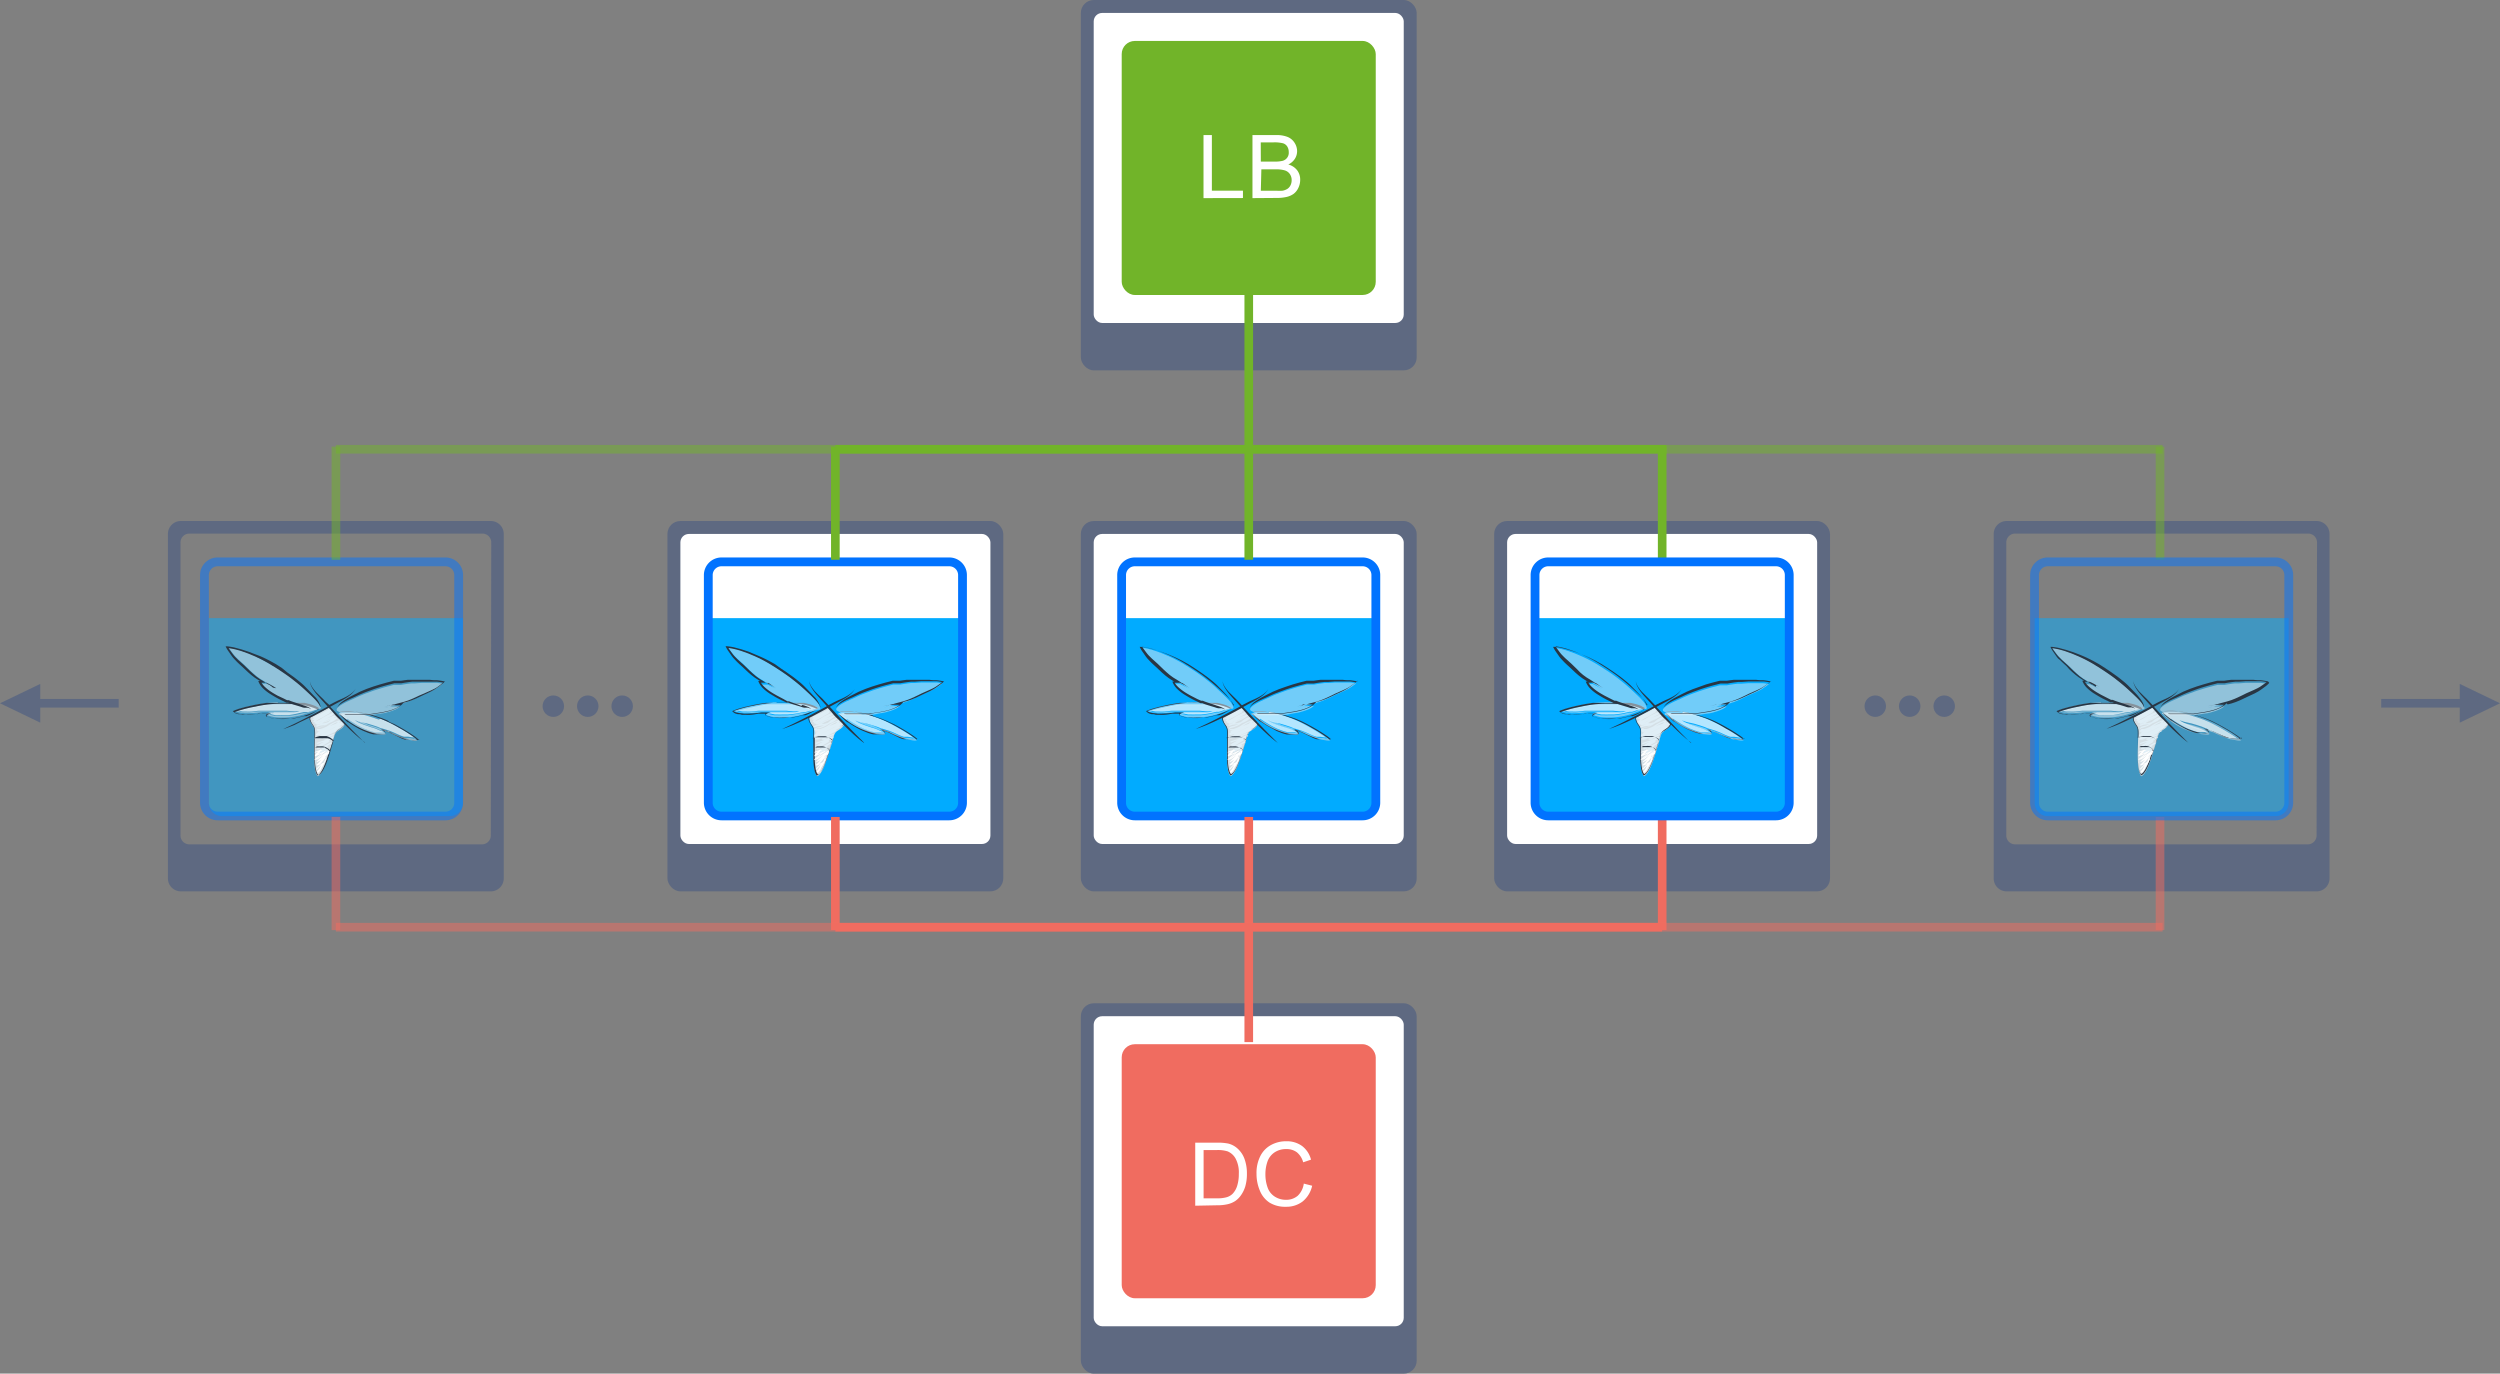 <svg xmlns="http://www.w3.org/2000/svg" id="Слой_1" data-name="Слой 1" viewBox="0 0 283.92 156"><rect x="0" y="0" width="283.92" height="156" fill="#808080" stroke="none"/><title>8</title><rect x="122.75" width="38.14" height="42.06" rx="1.47" ry="1.47" fill="#5e6981"/><rect x="124.21" y="1.47" width="35.21" height="35.21" rx="0.96" ry="0.96" fill="#fff"/><rect x="127.39" y="4.65" width="28.85" height="28.85" rx="1.49" ry="1.49" fill="#71b429"/><rect x="122.75" y="59.17" width="38.14" height="42.06" rx="1.47" ry="1.47" fill="#5e6981"/><rect x="124.21" y="60.64" width="35.21" height="35.21" rx="0.96" ry="0.96" fill="#fff"/><path d="M156.24,70.2v21a1.5,1.5,0,0,1-1.49,1.49H128.88a1.5,1.5,0,0,1-1.49-1.49v-21" fill="#01abff"/><rect x="75.8" y="59.17" width="38.14" height="42.06" rx="1.47" ry="1.47" fill="#5e6981"/><rect x="77.27" y="60.64" width="35.21" height="35.21" rx="0.96" ry="0.96" fill="#fff"/><path d="M109.3,70.2v21a1.5,1.5,0,0,1-1.49,1.49H81.94a1.5,1.5,0,0,1-1.49-1.49v-21" fill="#01abff"/><path d="M55.74,59.17H20.54a1.47,1.47,0,0,0-1.47,1.47V99.76a1.47,1.47,0,0,0,1.47,1.47h35.2a1.47,1.47,0,0,0,1.47-1.47V60.64A1.47,1.47,0,0,0,55.74,59.17Zm0,35.72a1,1,0,0,1-1,1H21.5a1,1,0,0,1-1-1V61.6a1,1,0,0,1,1-1H54.79a1,1,0,0,1,1,1Z" fill="#5e6981"/><g opacity="0.5"><path d="M52.57,70.2v21a1.5,1.5,0,0,1-1.49,1.49H25.21a1.5,1.5,0,0,1-1.49-1.49v-21" fill="#01abff"/></g><g opacity="0.5"><path d="M50.59,93.16H24.72a2,2,0,0,1-2-2V65.31a2,2,0,0,1,2-2H50.59a2,2,0,0,1,2,2V91.18A2,2,0,0,1,50.59,93.16ZM24.72,64.31a1,1,0,0,0-1,1V91.18a1,1,0,0,0,1,1H50.59a1,1,0,0,0,1-1V65.31a1,1,0,0,0-1-1Z" fill="#0173ff"/></g><path d="M107.81,93.16H81.94a2,2,0,0,1-2-2V65.31a2,2,0,0,1,2-2h25.87a2,2,0,0,1,2,2V91.18A2,2,0,0,1,107.81,93.16ZM81.94,64.31a1,1,0,0,0-1,1V91.18a1,1,0,0,0,1,1h25.87a1,1,0,0,0,1-1V65.31a1,1,0,0,0-1-1Z" fill="#0173ff"/><path d="M154.75,93.16H128.88a2,2,0,0,1-2-2V65.31a2,2,0,0,1,2-2h25.87a2,2,0,0,1,2,2V91.18A2,2,0,0,1,154.75,93.16ZM128.88,64.31a1,1,0,0,0-1,1V91.18a1,1,0,0,0,1,1h25.87a1,1,0,0,0,1-1V65.31a1,1,0,0,0-1-1Z" fill="#0173ff"/><rect x="169.69" y="59.17" width="38.14" height="42.06" rx="1.47" ry="1.47" fill="#5e6981"/><rect x="171.16" y="60.64" width="35.21" height="35.21" rx="0.96" ry="0.96" fill="#fff"/><path d="M203.19,70.2v21a1.5,1.5,0,0,1-1.49,1.49H175.83a1.5,1.5,0,0,1-1.49-1.49v-21" fill="#01abff"/><path d="M263.09,59.17h-35.2a1.47,1.47,0,0,0-1.47,1.47V99.76a1.47,1.47,0,0,0,1.47,1.47h35.2a1.47,1.47,0,0,0,1.47-1.47V60.64A1.47,1.47,0,0,0,263.09,59.17Zm0,35.72a1,1,0,0,1-1,1H228.85a1,1,0,0,1-1-1V61.6a1,1,0,0,1,1-1h33.29a1,1,0,0,1,1,1Z" fill="#5e6981"/><g opacity="0.5"><path d="M259.92,70.2v21a1.5,1.5,0,0,1-1.49,1.49H232.56a1.5,1.5,0,0,1-1.49-1.49v-21" fill="#01abff"/></g><rect x="122.75" y="113.94" width="38.14" height="42.06" rx="1.47" ry="1.47" fill="#5e6981"/><rect x="124.21" y="115.41" width="35.21" height="35.21" rx="0.96" ry="0.96" fill="#fff"/><rect x="127.39" y="118.59" width="28.85" height="28.85" rx="1.49" ry="1.49" fill="#f06c60"/><circle cx="220.8" cy="80.2" r="1.22" fill="#5e6981"/><circle cx="216.88" cy="80.2" r="1.22" fill="#5e6981"/><circle cx="212.97" cy="80.2" r="1.22" fill="#5e6981"/><circle cx="70.66" cy="80.2" r="1.22" fill="#5e6981"/><circle cx="66.75" cy="80.2" r="1.22" fill="#5e6981"/><circle cx="62.84" cy="80.2" r="1.22" fill="#5e6981"/><path d="M136.68,22.5V15.34h.95v6.31h3.53v.84Z" fill="#fff"/><path d="M142.24,22.5V15.34h2.69a3.34,3.34,0,0,1,1.32.22,1.69,1.69,0,0,1,.78.67,1.76,1.76,0,0,1,.28.94,1.62,1.62,0,0,1-.25.86,1.78,1.78,0,0,1-.75.65,1.88,1.88,0,0,1,1,.65,1.74,1.74,0,0,1,.35,1.08,2.1,2.1,0,0,1-.21.93,1.82,1.82,0,0,1-.53.67,2.2,2.2,0,0,1-.78.35,4.81,4.81,0,0,1-1.16.12Zm.95-4.15h1.55a3.44,3.44,0,0,0,.9-.08.94.94,0,0,0,.72-1,1.15,1.15,0,0,0-.17-.63.86.86,0,0,0-.49-.37,4,4,0,0,0-1.09-.1h-1.43Zm0,3.31H145a4.15,4.15,0,0,0,.64,0,1.55,1.55,0,0,0,.55-.2,1,1,0,0,0,.36-.4,1.24,1.24,0,0,0,.14-.6,1.19,1.19,0,0,0-.21-.7,1.08,1.08,0,0,0-.57-.41,3.52,3.52,0,0,0-1-.12h-1.66Z" fill="#fff"/><path d="M135.74,136.93v-7.16h2.47a6,6,0,0,1,1.27.1,2.43,2.43,0,0,1,1,.51,2.91,2.91,0,0,1,.85,1.22,4.8,4.8,0,0,1,.28,1.7,5,5,0,0,1-.19,1.45,3.5,3.5,0,0,1-.49,1,2.6,2.6,0,0,1-.65.65,2.67,2.67,0,0,1-.86.36,4.89,4.89,0,0,1-1.15.12Zm.95-.84h1.53a3.7,3.7,0,0,0,1.11-.13,1.59,1.59,0,0,0,.64-.37,2.26,2.26,0,0,0,.53-.91,4.44,4.44,0,0,0,.19-1.38,3.33,3.33,0,0,0-.37-1.73,1.85,1.85,0,0,0-.9-.81,3.7,3.7,0,0,0-1.23-.15h-1.5Z" fill="#fff"/><path d="M148.07,134.42l.95.24a3.19,3.19,0,0,1-1.07,1.78,3,3,0,0,1-1.89.61,3.39,3.39,0,0,1-1.88-.47,2.93,2.93,0,0,1-1.1-1.36,4.86,4.86,0,0,1-.38-1.92,4.22,4.22,0,0,1,.43-2,2.92,2.92,0,0,1,1.21-1.26,3.54,3.54,0,0,1,1.74-.43,2.94,2.94,0,0,1,1.81.55,2.84,2.84,0,0,1,1,1.54l-.89.3a2.21,2.21,0,0,0-.72-1.14,1.93,1.93,0,0,0-1.19-.36,2.31,2.31,0,0,0-1.38.4,2.08,2.08,0,0,0-.78,1.06,4.28,4.28,0,0,0-.22,1.37,4.39,4.39,0,0,0,.27,1.59,2,2,0,0,0,.83,1,2.32,2.32,0,0,0,1.22.34,2,2,0,0,0,1.35-.46A2.34,2.34,0,0,0,148.07,134.42Z" fill="#fff"/><rect x="270.43" y="79.38" width="10.39" height="0.98" fill="#5e6981"/><g opacity="0.5"><rect x="244.82" y="50.72" width="0.98" height="12.85" fill="#71b429"/></g><rect x="188.28" y="50.72" width="0.98" height="12.85" fill="#71b429"/><rect x="141.33" y="33.25" width="0.98" height="30.32" fill="#71b429"/><rect x="94.38" y="50.72" width="0.98" height="12.85" fill="#71b429"/><g opacity="0.5"><rect x="37.66" y="50.72" width="0.98" height="12.85" fill="#71b429"/></g><g opacity="0.5"><rect x="244.82" y="92.78" width="0.98" height="12.85" fill="#f06c60"/></g><rect x="188.28" y="92.78" width="0.98" height="12.85" fill="#f06c60"/><rect x="141.33" y="92.78" width="0.98" height="25.57" fill="#f06c60"/><rect x="94.38" y="92.78" width="0.98" height="12.85" fill="#f06c60"/><g opacity="0.5"><rect x="37.66" y="92.78" width="0.98" height="12.85" fill="#f06c60"/></g><g opacity="0.5"><rect x="38.14" y="104.81" width="207.46" height="0.98" fill="#f06c60"/></g><rect x="94.87" y="104.81" width="93.89" height="0.98" fill="#f06c60"/><g opacity="0.5"><rect x="38.14" y="50.53" width="207.46" height="0.98" fill="#71b429"/></g><rect x="94.87" y="50.53" width="94.38" height="0.98" fill="#71b429"/><polygon points="283.92 79.87 279.35 77.67 279.35 82.07 283.92 79.87" fill="#5e6981"/><rect x="3.1" y="79.38" width="10.38" height="0.98" fill="#5e6981"/><polygon points="0 79.87 4.57 77.67 4.57 82.07 0 79.87" fill="#5e6981"/><g id="g972"><g id="g26"><g id="path22" opacity="0.7"><path d="M242.77,80.27l-.57-.15-.29-.06-.29-.06h-4.19l-.6.1-.6.12-1.21.26-.6.16-.3.1h.11l.44.07h.44a3.16,3.16,0,0,0,.44,0c.3,0,.6-.06.9-.09h3.32l.6.06a3.59,3.59,0,0,0,.6,0h.22l-.21.06a2.33,2.33,0,0,1-.44.08h-2.4L238,81h0l-.26.09h.11l.28.07.29.06h.29a5.42,5.42,0,0,0,.59,0h.59A10.72,10.72,0,0,0,241,81l.57-.13h.28l.27-.08.55-.18a5,5,0,0,1,.56-.15h0a.17.17,0,0,0-.06-.13l-.1-.05-.27-.1Z" fill="#fff"/></g><g id="path24" opacity="0.7"><path d="M246.53,81.62l.24.16.12.08.12.08.5.3a10.68,10.68,0,0,0,1,.53l.55.21a5.42,5.42,0,0,0,.56.16h1l-.22-.17h-.06l-.12-.07-.27-.12-.27-.1-.34-.1-.84-.29-.41-.17a2.35,2.35,0,0,1-.39-.21l-.18-.13.21.08a3.58,3.58,0,0,0,.57.17l.59.13.58.17.58.19.29.12.15.07h.07L251,83l.22.07.22.07.43.17c.28.12.55.26.83.37a3.15,3.15,0,0,0,.42.14h.45l.44.07h.12l-.26-.19-.52-.34c-.35-.22-.71-.43-1.07-.63l-.54-.3-.54-.28-.27-.13-.28-.12-.28-.12-.29-.11-.57-.2-.29-.09-.29-.09-.58-.17-.29-.07-.29-.07-.29-.06h-1.85a.1.1,0,0,0-.1.1h0a5,5,0,0,1,.49.32l.46.34Z" fill="#fff"/></g></g><g id="path28" opacity="0.5"><path d="M238.62,79.75a13.84,13.84,0,0,0-2.57.33,14.41,14.41,0,0,0-2.31.62c.24.22.83.22,1.17.29a12.9,12.9,0,0,0,2-.13h1c-.13,0-.54.15-.52.28s.72.27.85.3a8.33,8.33,0,0,0,3.44-.33,13.91,13.91,0,0,0,1.5-.59,5,5,0,0,0-.56.15l-.55.18-.27.08h-.28l-.57.13a10.72,10.72,0,0,1-1.16.17h-.59a5.42,5.42,0,0,1-.59,0h-.29l-.29-.06-.28-.07h-.11L238,81h2.47a2.34,2.34,0,0,0,.44-.08l.21-.06h-.22a3.59,3.59,0,0,1-.6,0l-.6-.06h-3.26c-.3,0-.6.07-.9.09a3.15,3.15,0,0,1-.44,0h-.44l-.44-.07h-.11l.3-.1.6-.16c.4-.1.81-.18,1.21-.26l.6-.12.6-.1h4.19l.29.06.29.06.57.15.27.1.1.05a6.12,6.12,0,0,0-1.69-.51,16.86,16.86,0,0,0-2.83-.16Z" fill="#e1eef4"/></g><g id="g34"><g id="path30"><path d="M243.27,80.44l-.05-.07-.13-.09-.27-.13a5.76,5.76,0,0,0-.57-.19l-.58-.14H237.4l-.61.09-.61.11-.61.13-.61.14-.61.17a5.74,5.74,0,0,0-.61.22l-.19.08.15.14a.78.78,0,0,0,.24.14l.25.07a1.08,1.08,0,0,1,.47.07h.46a3.09,3.09,0,0,0,.48,0,5.54,5.54,0,0,0,.91-.13h1l-.1.06a.34.34,0,0,0-.09.09.21.21,0,0,0,0,.1h0a.31.31,0,0,0,.1.11h.09l.16.06.31.08.31.06h.31a5.45,5.45,0,0,0,.63,0h1.22l.59-.12.58-.15h.28l.28-.1a5.16,5.16,0,0,0,.52-.26l.49-.29a13.92,13.92,0,0,1-1.5.59,8.33,8.33,0,0,1-3.44.33c-.13,0-.82-.15-.85-.3s.39-.24.52-.28h-1a12.9,12.9,0,0,1-2,.13c-.34-.06-.93-.07-1.17-.29a14.42,14.42,0,0,1,2.31-.62,13.85,13.85,0,0,1,2.57-.33,16.89,16.89,0,0,1,2.83.16,6.11,6.11,0,0,1,1.69.51h.06Z" fill="#293644"/></g><g id="path32"><path d="M254.57,83.93a5.71,5.71,0,0,0-.51-.4l-.53-.35-.54-.33-.54-.31-.55-.3-.55-.28-.28-.13-.29-.12-.29-.12-.29-.1-.58-.19-.29-.09-.29-.09-.59-.16-.3-.07-.3-.06-.3-.05h-.9a5.75,5.75,0,0,0-.6,0h-.41a6.11,6.11,0,0,1,1.77,0,16.89,16.89,0,0,1,2.74.74,13.85,13.85,0,0,1,2.33,1.12,14.41,14.41,0,0,1,2,1.31,2.78,2.78,0,0,1-1.2-.1,12.87,12.87,0,0,1-1.89-.77c-.37-.13-.74-.25-1.12-.35l.18.1c.11.08.47.31.4.43s-.77,0-.9,0a8.33,8.33,0,0,1-3.16-1.4,13.91,13.91,0,0,1-1.24-1c.12.15.25.29.38.43a5.13,5.13,0,0,0,.42.41l.23.19h.06l.12.08.5.32.52.3.27.14.28.13.57.23a5.52,5.52,0,0,0,.6.17h1.22a.31.31,0,0,0,.13-.07h0a.21.21,0,0,0,0-.1.33.33,0,0,0-.06-.12l-.07-.08h.11l.42.16.4.19c.27.13.54.28.82.41a3.06,3.06,0,0,0,.45.16h.45a4.3,4.3,0,0,1,.47.09h.25a.77.77,0,0,0,.28-.06l.19-.08Z" fill="#293644"/></g></g><g id="path36" opacity="0.5"><path d="M250,83.38c.14,0,.83.12.9,0s-.29-.35-.4-.43l-.18-.1c.38.1.74.22,1.12.35a12.89,12.89,0,0,0,1.89.77c.34,0,.9.23,1.2.1a14.41,14.41,0,0,0-2-1.31,13.84,13.84,0,0,0-2.33-1.12,16.89,16.89,0,0,0-2.74-.74,6.11,6.11,0,0,0-1.77,0h1.85l.29.06.29.07.29.07.58.17.29.09.29.09.57.2.29.11.28.12L251,82l.27.13.54.28.54.3c.36.2.72.41,1.07.63l.52.34.26.19H254l-.44-.07h-.45a3.15,3.15,0,0,1-.42-.14c-.28-.11-.55-.24-.83-.37l-.43-.17-.22-.07L251,83l-.43-.13h-.07l-.15-.07-.29-.12-.58-.19-.58-.17-.59-.13a3.58,3.58,0,0,1-.57-.17l-.21-.08.18.13a2.34,2.34,0,0,0,.39.21l.41.17.84.29.34.1.27.1.27.12.12.07h.06l.22.17h-1a5.47,5.47,0,0,1-.56-.16l-.55-.21a10.7,10.7,0,0,1-1-.53l-.5-.3-.12-.08-.12-.08-.24-.16-.46-.34a5,5,0,0,0-.49-.32,13.91,13.91,0,0,0,1.24,1A8.33,8.33,0,0,0,250,83.38Z" fill="#e1eef4"/></g><g id="path38"><path d="M242.28,81.48a1.69,1.69,0,0,0,.39,1c.29.43.14,1,.15,1.44,0,.71-.24,3.55.36,4.23h0c.77-.32,1.4-3,1.65-3.68.16-.43.19-1.15.6-1.43s.73-.44.8-.82l-1.82-1.86s-2.13,1.14-2.13,1.16Z" fill="#d4dfe5"/></g><g id="path40"><path d="M245.95,82.18l-.15.07.19-.13c.07-.06-.06-.12-.11-.11l-.26.07a.81.81,0,0,0,.1-.17.1.1,0,0,0-.12-.1,5,5,0,0,0-1.37.69,5,5,0,0,1-.72.29h-.29a.1.1,0,0,1-.13-.06h0a.64.64,0,0,1,.24-.08,3.85,3.85,0,0,0,.64-.23,2.68,2.68,0,0,0,.52-.31,2.2,2.2,0,0,0,.92-.55c.05-.06-.09-.1-.12-.1a1.42,1.42,0,0,0-.73.38l-.21.17-.42.12h-.29l.41-.23a4.48,4.48,0,0,0,1.12-.63c.07-.07-.08-.12-.13-.11a7.43,7.43,0,0,0-1.14.46h0l1-.52c.08,0-.06-.11-.11-.11h.09c.1-.05,0-.14-.11-.11a9.22,9.22,0,0,0-1,.48,4.28,4.28,0,0,1-.93.5,3.56,3.56,0,0,1,.69-.4l1-.58c.06,0,0-.08-.06-.1l.21-.13c.06,0,0-.09-.08-.11a.1.1,0,0,0,0-.11.12.12,0,0,0-.12-.05.46.46,0,0,0-.15.08,5.37,5.37,0,0,1-.62.37c-.28.14-.57.25-.85.38l-.24.07v.06h-.06a.22.22,0,0,0,.22.09l-.24.11c-.09,0,0,.12.07.12h.17a.75.75,0,0,0-.15.17.11.11,0,0,0,.1.1h.12l-.07.05c-.08.06.08.13.13.11H243c-.07.07.06.11.11.11a1.94,1.94,0,0,0,.83-.35,6.41,6.41,0,0,1,.87-.41l-.7.34c-.23.12-.52.29-.8.41a1.17,1.17,0,0,0-.34.13c-.09.05.08.12.13.11l.3-.11.47-.06.25-.05-.37.17c-.19.07-.5.08-.65.23s0,.19.11.22h0L243,83v.1a.76.76,0,0,0,.37,0l-.28.11c-.08,0,0,.09.05.11-.17.1-.28.21-.18.28s.25,0,.34,0l.29-.12h0l-.17.1v.06a1.07,1.07,0,0,0-.47.25c-.06.06,0,.11.09.11a1.69,1.69,0,0,0,.66-.08s.06.09.1.1a1.09,1.09,0,0,0,.33,0h-.05l-.25.11a5.19,5.19,0,0,0-.76.25c-.1,0,0,.14.11.11a5.78,5.78,0,0,1,.58-.2h.06a5.49,5.49,0,0,0-.72.43c-.08.06.08.12.13.1h.11a1.31,1.31,0,0,0-.19.2.12.12,0,0,0,.12.1,3.27,3.27,0,0,0,.51-.18,1.49,1.49,0,0,0-.33.38.1.1,0,0,0,.06.09l-.12.08c-.08.06.09.13.15.09l.23-.15a1.14,1.14,0,0,1,.42-.17.72.72,0,0,1-.32.22c-.1,0,0,.14.11.11s.39-.18.43-.39c0-.05-.06-.08-.1-.08h-.15l.26-.25c.05-.06-.1-.11-.14-.09s-.32.27-.49.39a5.85,5.85,0,0,1,1-.71c.08-.06-.08-.13-.13-.1a11.29,11.29,0,0,1-1.11.53,8.41,8.41,0,0,1,1-.61c.07,0,0-.1-.09-.11h.09v-.08a1.79,1.79,0,0,0,.52-.33c.07-.07-.07-.12-.13-.1-.28.08-.56.26-.86.32a5,5,0,0,1,1-.48c.1,0,0-.14-.11-.11-.29.1-.56.22-.84.34a3.29,3.29,0,0,1-.78.26,6.88,6.88,0,0,1,.87-.33,11.81,11.81,0,0,0,1.27-.61c.07,0,0-.1-.08-.11l.53-.29c.1-.05,0-.13-.11-.11h-.09l.45-.22c.1,0,0-.14-.11-.11Zm-2.19-.37c-.17.09-.33.2-.51.28A4.7,4.7,0,0,1,243.76,81.81Zm-.26,1.14h0Zm1.06-.48a4.23,4.23,0,0,1,.92-.5,1,1,0,0,1-.21.21,6.75,6.75,0,0,0-.72.29Zm-1.27,1,.22-.11.57-.25a10.36,10.36,0,0,0,1-.51l.19-.08c-.3.16-.59.32-.9.47s-.7.3-1.08.45Zm1.46-.45h0Z" fill="#dfeef6"/></g><g id="path42"><path d="M248.52,84.35l-.21-.21-.75-.75-.5-.51-.56-.58-.59-.63L245.3,81l-.68-.73.45-.25.37-.2.36-.19c.23-.13.45-.25.64-.38a4.77,4.77,0,0,0,.51-.38,2.24,2.24,0,0,0,.34-.36,1.16,1.16,0,0,0,.16-.28v-.08h0v.08a1.12,1.12,0,0,1-.17.26,2.24,2.24,0,0,1-.36.32,4.63,4.63,0,0,1-.53.33,7,7,0,0,1-.67.32l-.37.17-.38.19-.5.26-.39-.41-.29-.31-.29-.28-.52-.52a4.58,4.58,0,0,1-.39-.49,2.23,2.23,0,0,1-.23-.42,1.14,1.14,0,0,1-.08-.31.66.66,0,0,1,0-.08h0a.67.67,0,0,0,0,.09,1.16,1.16,0,0,0,.06.32,2.23,2.23,0,0,0,.21.45,4.75,4.75,0,0,0,.36.52c.14.18.31.37.49.57l.27.3.28.31.34.38-.88.47-.79.42-.77.4-.71.36-.64.32-1,.47-.27.13h0l.28-.09.44-.16.56-.22.66-.29.73-.34.33-.16a.91.91,0,0,0,0,.18,1.55,1.55,0,0,0,.17.42c.07.13.16.25.24.38a1,1,0,0,1,.13.41,6.81,6.81,0,0,1,0,.87h-.05a.17.17,0,0,0,0,.07h0a.16.16,0,0,1,.06-.06h0v2.57a7,7,0,0,0,.09.88,3,3,0,0,0,.1.43,1.14,1.14,0,0,0,.21.4h0a.92.92,0,0,0,.34-.29,2.68,2.68,0,0,0,.24-.37,6.76,6.76,0,0,0,.36-.8c.16-.43.3-.87.43-1.3h0l.1-.35.13-.42.07-.21a.29.29,0,0,1,.06-.21v-.07h0l.09.07-.09-.08h0a1.4,1.4,0,0,1,.08-.34,2.2,2.2,0,0,1,.15-.4.84.84,0,0,1,.26-.32l.35-.24a1.55,1.55,0,0,0,.32-.29.77.77,0,0,0,.1-.18l.13.13.58.56.53.49.46.4.36.29.24.18.08.06-.08-.07Zm-3.63-.2a.29.29,0,0,1-.06.21l-.07.21-.13.42-.08.27v-.07l-.08-.11-.11-.12-.15-.1-.17-.08-.19-.05a1.34,1.34,0,0,0-.38,0h-.32l-.12.06-.08.06h1.14a.81.81,0,0,1,.26.14.61.61,0,0,1,.14.17h0c-.14.45-.28.9-.45,1.34a6.75,6.75,0,0,1-.36.8,2.58,2.58,0,0,1-.23.36.9.9,0,0,1-.3.26,1.12,1.12,0,0,1-.18-.36,3,3,0,0,1-.1-.42,7.36,7.36,0,0,1-.08-.87V83.69h1.51l.21.07.17.09.16.11V84Zm1.19-1.7a1.5,1.5,0,0,1-.31.28l-.35.24a.88.88,0,0,0-.28.34,2.23,2.23,0,0,0-.15.41l-.08.31-.14-.12a1.79,1.79,0,0,0-.37-.23l-.24-.09h-.74a2.72,2.72,0,0,0-.41.11l-.16.07a6.5,6.5,0,0,0,0-.87,1.11,1.11,0,0,0-.13-.43c-.08-.13-.17-.25-.24-.37a1.49,1.49,0,0,1-.16-.4.85.85,0,0,1,0-.2l.4-.2.79-.42.79-.43.13-.07.1.11.32.35h0l.1.12.1.12.1.12.11.12.11.11.11.11.12.11.08.07.07.07.44.45a.7.7,0,0,1-.1.18Z" fill="#293644"/></g><g id="path44"><path d="M243.75,84.87" fill="none" stroke="#e2e2e2" stroke-miterlimit="10" stroke-width="0.06"/></g><g id="path46"><path d="M244.5,85.29s-.1-.05-.13,0a1.38,1.38,0,0,0-.21.16h0a5.82,5.82,0,0,0-1,.67l-.18.11a4.08,4.08,0,0,0,.49-.39l.68-.56s-.1-.06-.13,0l-.8.38a.91.91,0,0,0,.3-.38.84.84,0,0,0,.24-.07l-.18-.05c0-.05-.1-.06-.13,0s-.36.13-.54.22.08.08.12.06a.81.81,0,0,1,.23-.07,1,1,0,0,0-.4.49s.09.05.12,0a4.91,4.91,0,0,0,.71-.31c-.3.25-.59.47-.89.73h0a1.52,1.52,0,0,0,.4-.05,6.46,6.46,0,0,0,.65-.49c-.25.27-.53.51-.79.77,0,0,.1.06.13,0a2.79,2.79,0,0,0,.41-.23,5.83,5.83,0,0,1-.57.6s.09.06.11.05a3.58,3.58,0,0,0,.43-.17c-.19.19-.38.38-.56.59,0,0,.1.08.14,0l.44-.46-.25.47a1.48,1.48,0,0,0-.24.31l.06.05h0s.11.06.14,0a1.29,1.29,0,0,0,.35-.55h0a5.27,5.27,0,0,0,.53-1,.07.07,0,0,0-.1,0,4.3,4.3,0,0,0,.17-.46h.1S244.55,85.47,244.5,85.29Zm-.17.22h-.07l.1-.09Zm-.6.54h0l-.13.09Zm.34-.1L244,85.9l.15-.17a4.8,4.8,0,0,1-.31.81l-.46.23a6.38,6.38,0,0,0,.68-.77Z" fill="#fff"/></g><g id="path48" opacity="0.5"><path d="M246.31,81.23h2.82l.42-.06.84-.13a3.61,3.61,0,0,0,.84-.18,5.12,5.12,0,0,0,.8-.28,2.32,2.32,0,0,0,.56-.35h-1.11l-.26.05-.25.06-.25.06.44-.12h.12l.19-.06.25-.07h.1l.23-.07.45-.12.23-.06.22-.06.44-.14.43-.17.42-.19.42-.2.42-.21.86-.38.42-.2.2-.11.1-.06.1-.07.39-.27.24-.19a6.74,6.74,0,0,0-.67-.1h-1.66l-.82.06h-.41l-.41.05-.4.06-.4.07h-.8L251,78c-.52.14-1,.29-1.53.46l-.75.27-.37.14L248,79l-.36.16-.36.17-.36.16-.35.16a7.28,7.28,0,0,0-.68.36,2.8,2.8,0,0,0-.31.22,1.13,1.13,0,0,0-.25.28h0a.48.48,0,0,0,0,.14c0,.06.12.11.23.17s.64.43.64.43h0a.22.22,0,0,1,.09-.06Z" fill="#e1eef4"/></g><g id="path50"><path d="M257.58,77.39a6.65,6.65,0,0,0-.84-.14,4.74,4.74,0,0,1-.84-.05h-2.49l-.41.05-.41.06h-.8l-.79.2-.78.22-.77.24-.76.27-.74.31-.71.36-.35.18-.35.19-.34.21-.32.23a2.43,2.43,0,0,0-.29.27l-.12.16a.86.86,0,0,0-.09.18h0a1.13,1.13,0,0,1,.25-.28,2.8,2.8,0,0,1,.31-.22,7.25,7.25,0,0,1,.68-.36l.35-.16.36-.16.36-.17.36-.16.36-.15.37-.14.75-.27c.5-.17,1-.32,1.53-.46l.78-.2h.8l.4-.07.4-.06.41-.05h.41l.82-.06h1.66a6.72,6.72,0,0,1,.67.1l-.24.19-.39.27-.1.07-.1.06-.2.11-.42.2-.86.38-.42.21-.42.2-.42.19-.43.17-.44.14-.22.06-.23.06-.45.12-.23.07h-.1l-.25.07-.19.06h-.12l-.44.12.44-.12h0l-.46.12.25-.06.25-.06.26-.05h1.1a2.32,2.32,0,0,1-.56.35,5.12,5.12,0,0,1-.8.28c-.28.07-.55.13-.84.18l-.84.13-.42.06H246.3a.22.22,0,0,0-.09.06h0a.39.39,0,0,1,.19,0h2.73l.43-.06.85-.13c.29-.05.57-.11.86-.19a5,5,0,0,0,.84-.31,2.31,2.31,0,0,0,.74-.53L253,80h0l.46-.12.45-.15.44-.18.43-.2.42-.2.86-.4.42-.23.2-.13.1-.07.1-.07.38-.28a3,3,0,0,0,.37-.32l.09-.1Z" fill="#293644"/></g><g id="path52" opacity="0.5"><path d="M243.5,80.32a1.13,1.13,0,0,0-.15-.35,2.83,2.83,0,0,0-.23-.31,7.2,7.2,0,0,0-.53-.56l-.28-.27-.29-.27-.29-.27-.29-.26-.3-.26-.3-.25-.62-.49c-.42-.32-.86-.63-1.31-.92l-.68-.44-.09-.05-.08-.05-.17-.11-.17-.1-.17-.1-.36-.2-.36-.19-.37-.18-.37-.17-.76-.32-.78-.28a7.27,7.27,0,0,0-.8-.22,6.76,6.76,0,0,0-.67-.12,2.82,2.82,0,0,0,.17.26l.28.38.07.09.07.09.15.17.33.33.7.63.34.33.33.32.34.31.35.3.37.27.19.12.2.12.39.25.22.15h.06l.22.15L238,78l.1.07.38.26-.22-.14-.22-.13-.23-.13-.23-.12-.24-.11h-.55a2.32,2.32,0,0,0,.42.51,5.14,5.14,0,0,0,.67.52c.24.16.48.3.74.44l.76.39.38.19H240l.19.08c.26.1.52.19.79.27l.4.13.19.07.2.06.2.07.2.08.19.1.09.06a.22.22,0,0,1,.07.09h0l.75-.2c.12,0,.25,0,.27-.09a.48.48,0,0,0,0-.14h0Z" fill="#e1eef4"/></g><g id="path54"><path d="M243.48,80.12a1.45,1.45,0,0,0-.07-.19,2.4,2.4,0,0,0-.19-.35,3.93,3.93,0,0,0-.23-.32l-.25-.31-.27-.29-.27-.28-.56-.57a7.72,7.72,0,0,0-.61-.53c-.21-.17-.42-.34-.64-.5l-.66-.47-.67-.45-.69-.44-.09-.05h0l-.18-.1-.18-.1-.18-.1-.37-.19L237,74.7l-.38-.17-.38-.16-.78-.3-.8-.26-.82-.22a6.61,6.61,0,0,0-.84-.13h-.14l.06.12a3,3,0,0,0,.25.42l.27.39.07.1.07.1.15.19L234,75c.22.23.46.44.69.65L235,76l.34.32.36.31.38.29.4.26.21.12h-.21l.06.15a2.31,2.31,0,0,0,.53.73,5,5,0,0,0,.7.55q.38.24.75.45c.25.14.51.27.77.39l.39.19h.2l.2.08c.27.1.54.18.81.26l.4.12.2.07.2.05h.4l.2.06a.39.39,0,0,1,.17.09h0a.22.22,0,0,0-.07-.09l-.09-.06-.19-.1-.2-.08-.2-.07-.2-.06-.19-.07-.4-.13c-.27-.09-.53-.17-.79-.27l-.19-.08h-.19l-.38-.19-.76-.39c-.25-.14-.5-.28-.74-.44a5.14,5.14,0,0,1-.67-.52,2.33,2.33,0,0,1-.42-.51h.55l.24.11.23.12.23.13.22.13.22.14-.38-.26L238,78l-.16-.12-.22-.15h-.06l-.22-.15-.39-.25-.2-.12-.19-.12-.37-.27-.35-.3-.34-.31-.33-.32-.34-.33-.7-.63-.33-.33-.15-.17-.07-.09-.07-.09-.28-.38a2.82,2.82,0,0,1-.17-.26,6.76,6.76,0,0,1,.67.12c.27.06.54.14.8.22l.78.28.76.32.37.17.37.18.36.19.36.2.17.1.17.1.17.11.08.05.09.05.68.44c.45.3.89.6,1.31.92l.62.49.3.25.3.26.29.26.29.27.29.27.28.27a7.2,7.2,0,0,1,.53.56,2.84,2.84,0,0,1,.23.31,1.13,1.13,0,0,1,.15.35h0a.85.85,0,0,0,0-.19Z" fill="#293644"/></g></g><g id="g972-2"><g id="g26-2"><g id="path22-2" opacity="0.7"><path d="M186.29,80.27l-.57-.15-.29-.06-.29-.06h-4.19l-.6.1-.6.12-1.21.26-.6.16-.3.1h.11l.44.07h.44a3.16,3.16,0,0,0,.44,0c.3,0,.6-.06.9-.09h3.26l.6.06a3.59,3.59,0,0,0,.6,0h.22l-.21.06a2.33,2.33,0,0,1-.44.08h-2.57l-.26.09h.11l.28.07.29.06h.29a5.42,5.42,0,0,0,.59,0h.59a10.72,10.72,0,0,0,1.16-.17l.57-.13h.28l.27-.08.55-.18a5,5,0,0,1,.56-.15h0a.17.17,0,0,0-.06-.13l-.1-.05-.27-.1Z" fill="#fff"/></g><g id="path24-2" opacity="0.7"><path d="M190,81.62l.24.16.12.08.12.08.5.3a10.68,10.68,0,0,0,1,.53l.55.21a5.42,5.42,0,0,0,.56.16h1l-.22-.17h-.06l-.12-.07-.27-.12-.27-.1-.34-.1-.84-.29-.41-.17a2.35,2.35,0,0,1-.39-.21L191,81.8l.21.08a3.58,3.58,0,0,0,.57.17l.59.13.58.17.58.19.29.12.15.07H194l.43.13.22.07.22.07.43.17c.28.12.55.26.83.37a3.15,3.15,0,0,0,.42.14H197l.44.07h.12l-.26-.19-.52-.34c-.35-.22-.71-.43-1.07-.63l-.54-.3-.54-.28-.27-.13-.28-.12-.28-.12-.29-.11-.57-.2-.29-.09-.29-.09-.58-.17-.29-.07-.29-.07L191,81h-1.85a.1.1,0,0,0-.1.1h0a5,5,0,0,1,.49.32l.46.34Z" fill="#fff"/></g></g><g id="path28-2" opacity="0.5"><path d="M182.14,79.75a13.84,13.84,0,0,0-2.57.33,14.41,14.41,0,0,0-2.31.62c.24.22.83.22,1.17.29a12.9,12.9,0,0,0,2-.13h1c-.13,0-.54.15-.52.28s.72.27.85.3a8.33,8.33,0,0,0,3.44-.33,13.91,13.91,0,0,0,1.5-.59,5,5,0,0,0-.56.15l-.55.18-.27.08H185l-.57.13a10.72,10.72,0,0,1-1.16.17h-.59a5.42,5.42,0,0,1-.59,0h-.29l-.29-.06-.28-.07h-.11l.26-.09h2.54a2.34,2.34,0,0,0,.44-.08l.21-.06h-.22a3.59,3.59,0,0,1-.6,0l-.6-.06h-3.21c-.3,0-.6.07-.9.09a3.15,3.15,0,0,1-.44,0h-.44l-.44-.07h-.11l.3-.1.6-.16c.4-.1.81-.18,1.21-.26l.6-.12.6-.1h4.19l.29.06.29.06.57.15.27.1.1.05A6.12,6.12,0,0,0,185,79.9a16.86,16.86,0,0,0-2.83-.16Z" fill="#e1eef4"/></g><g id="g34-2"><g id="path30-2"><path d="M186.79,80.44l-.05-.07-.13-.09-.27-.13a5.76,5.76,0,0,0-.57-.19l-.58-.14h-4.27l-.61.09-.61.11-.61.13-.61.14-.61.17a5.74,5.74,0,0,0-.61.22l-.19.08.15.14a.78.78,0,0,0,.24.14l.25.07a1.08,1.08,0,0,1,.47.07h.46a3.09,3.09,0,0,0,.48,0,5.54,5.54,0,0,0,.91-.13h1l-.1.06a.34.34,0,0,0-.09.09.21.21,0,0,0,0,.1h0a.31.31,0,0,0,.1.11H181l.16.06.31.08.31.06h.31a5.45,5.45,0,0,0,.63,0h1.22l.59-.12.58-.15h.28l.28-.1a5.16,5.16,0,0,0,.52-.26l.49-.29a13.92,13.92,0,0,1-1.5.59,8.33,8.33,0,0,1-3.44.33c-.13,0-.82-.15-.85-.3s.39-.24.52-.28h-1a12.9,12.9,0,0,1-2,.13c-.34-.06-.93-.07-1.17-.29a14.42,14.42,0,0,1,2.31-.62,13.85,13.85,0,0,1,2.57-.33,16.89,16.89,0,0,1,2.83.16,6.11,6.11,0,0,1,1.69.51h.06Z" fill="#293644"/></g><g id="path32-2"><path d="M198.09,83.93a5.71,5.71,0,0,0-.51-.4l-.53-.35-.54-.33-.54-.31-.55-.3-.55-.28-.28-.13-.29-.12-.29-.12-.29-.1-.58-.19-.29-.09-.29-.09L192,81l-.3-.07-.3-.06-.3-.05h-.9a5.75,5.75,0,0,0-.6,0h-.41a6.11,6.11,0,0,1,1.77,0,16.89,16.89,0,0,1,2.74.74,13.85,13.85,0,0,1,2.3,1.18A14.41,14.41,0,0,1,198,84a2.78,2.78,0,0,1-1.2-.1,12.87,12.87,0,0,1-1.89-.77c-.37-.13-.74-.25-1.12-.35l.18.1c.11.08.47.31.4.43s-.77,0-.9,0a8.33,8.33,0,0,1-3.16-1.4,13.91,13.91,0,0,1-1.24-1c.12.15.25.29.38.43a5.13,5.13,0,0,0,.42.41l.23.19h.06l.12.08.5.32.52.3.27.14.28.13.57.23a5.52,5.52,0,0,0,.6.17h1.22a.31.31,0,0,0,.13-.07h0a.21.21,0,0,0,0-.1.33.33,0,0,0-.06-.12l-.07-.08h.11l.42.16.4.19c.27.13.54.28.82.41a3.06,3.06,0,0,0,.45.16h.45a4.3,4.3,0,0,1,.47.09h.25a.77.77,0,0,0,.28-.06l.19-.08Z" fill="#293644"/></g></g><g id="path36-2" opacity="0.5"><path d="M193.49,83.38c.14,0,.83.12.9,0s-.29-.35-.4-.43l-.18-.1c.38.1.74.22,1.12.35a12.89,12.89,0,0,0,1.89.77c.34,0,.9.23,1.2.1a14.41,14.41,0,0,0-2-1.31,13.84,13.84,0,0,0-2.33-1.12,16.89,16.89,0,0,0-2.74-.74,6.11,6.11,0,0,0-1.77,0H191l.29.06.29.07.29.07.58.17.29.09.29.09.57.2.29.11.28.12.28.12.27.13.54.28.54.3c.36.2.72.41,1.07.63l.52.34.26.19h-.12l-.44-.07h-.45a3.15,3.15,0,0,1-.42-.14c-.28-.11-.55-.24-.83-.37l-.43-.17-.22-.07-.22-.07-.43-.13H194l-.15-.07-.29-.12-.58-.19-.58-.17-.59-.13a3.58,3.58,0,0,1-.57-.17l-.29-.2.18.13a2.34,2.34,0,0,0,.39.21l.41.17.84.29.34.1.27.1.27.12.12.07h.06l.22.17h-1a5.47,5.47,0,0,1-.56-.16l-.55-.21a10.7,10.7,0,0,1-1-.53l-.5-.3-.12-.08-.12-.08-.24-.16-.46-.34a5,5,0,0,0-.49-.32,13.91,13.91,0,0,0,1.24,1A8.33,8.33,0,0,0,193.49,83.38Z" fill="#e1eef4"/></g><g id="path38-2"><path d="M185.8,81.48a1.69,1.69,0,0,0,.39,1c.29.43.14,1,.15,1.44,0,.71-.24,3.55.36,4.23h0c.77-.32,1.4-3,1.65-3.68.16-.43.19-1.15.6-1.43s.73-.44.8-.82l-1.82-1.86s-2.13,1.14-2.13,1.16Z" fill="#d4dfe5"/></g><g id="path40-2"><path d="M189.47,82.18l-.15.07.19-.13c.07-.06-.06-.12-.11-.11l-.26.07a.81.81,0,0,0,.1-.17.1.1,0,0,0-.12-.1,5,5,0,0,0-1.37.69,5,5,0,0,1-.72.29h-.29a.1.1,0,0,1-.13-.06h0a.64.64,0,0,1,.24-.08,3.85,3.85,0,0,0,.64-.23,2.68,2.68,0,0,0,.52-.31,2.2,2.2,0,0,0,.92-.55c.05-.06-.09-.1-.12-.1a1.42,1.42,0,0,0-.73.38l-.21.17-.42.12h-.29l.41-.23a4.48,4.48,0,0,0,1.12-.63c.07-.07-.08-.12-.13-.11a7.43,7.43,0,0,0-1.14.46h0l1-.52c.08,0-.06-.11-.11-.11h.09c.1-.05,0-.14-.11-.11a9.22,9.22,0,0,0-1,.48,4.28,4.28,0,0,1-.93.5,3.56,3.56,0,0,1,.69-.4l1-.58c.06,0,0-.08-.06-.1l.21-.13c.06,0,0-.09-.08-.11a.1.1,0,0,0,0-.11.12.12,0,0,0-.12-.05.46.46,0,0,0-.15.08,5.37,5.37,0,0,1-.62.37c-.28.14-.57.25-.85.38l-.24.07v.06h-.06a.22.22,0,0,0,.22.09l-.24.11c-.09,0,0,.12.07.12h.17a.75.75,0,0,0-.3.34.11.11,0,0,0,.1.1h.12l-.07.05c-.08.06.08.13.13.11h.06c-.07.07.06.11.11.11a1.94,1.94,0,0,0,.83-.35,6.41,6.41,0,0,1,.87-.41l-.7.34c-.23.12-.52.29-.8.41a1.17,1.17,0,0,0-.34.13c-.09.05.08.12.13.11l.3-.11.47-.06.25-.05-.37.17c-.19.07-.5.08-.65.23s0,.19.11.22h-.08v.1a.76.76,0,0,0,.37,0l-.28.11c-.08,0,0,.09.05.11-.17.1-.28.21-.18.28s.25,0,.34,0l.29-.12h0l-.17.1v.06a1.07,1.07,0,0,0-.47.25c-.06.06,0,.11.09.11a1.69,1.69,0,0,0,.66-.08s.06.09.1.1a1.09,1.09,0,0,0,.33,0h-.05l-.25.11a5.19,5.19,0,0,0-.76.25c-.1,0,0,.14.11.11a5.78,5.78,0,0,1,.58-.2h.06a5.49,5.49,0,0,0-.72.43c-.08.06.08.12.13.1h.11a1.31,1.31,0,0,0-.19.2.12.12,0,0,0,.12.1,3.27,3.27,0,0,0,.51-.18,1.49,1.49,0,0,0-.33.38.1.1,0,0,0,.06.09l-.12.08c-.08.06.09.13.15.09l.23-.15a1.14,1.14,0,0,1,.42-.17.72.72,0,0,1-.32.22c-.1,0,0,.14.11.11s.39-.18.43-.39c0-.05-.06-.08-.1-.08h-.15l.26-.25c.05-.06-.1-.11-.14-.09s-.32.27-.49.39a5.85,5.85,0,0,1,1-.71c.08-.06-.08-.13-.13-.1a11.29,11.29,0,0,1-1.11.53,8.41,8.41,0,0,1,1-.61c.07,0,0-.1-.09-.11H188v-.08a1.79,1.79,0,0,0,.52-.33c.07-.07-.07-.12-.13-.1-.28.08-.56.26-.86.32a5,5,0,0,1,1-.48c.1,0,0-.14-.11-.11-.29.1-.56.22-.84.34a3.29,3.29,0,0,1-.78.26,6.88,6.88,0,0,1,.87-.33A11.81,11.81,0,0,0,189,83c.07,0,0-.1-.08-.11l.53-.29c.1-.05,0-.13-.11-.11h-.09l.45-.22c.1,0,0-.14-.11-.11Zm-2.19-.37c-.17.09-.33.2-.51.28a4.7,4.7,0,0,1,.5-.28ZM187,82.95h0Zm1.06-.48A4.23,4.23,0,0,1,189,82a1,1,0,0,1-.21.21,3.88,3.88,0,0,0-.72.26Zm-1.27,1,.22-.11.57-.25a10.36,10.36,0,0,0,1-.51l.19-.08c-.3.16-.59.32-.9.47s-.69.3-1.06.45Zm1.46-.45h0Z" fill="#dfeef6"/></g><g id="path42-2"><path d="M192,84.35l-.21-.21-.75-.75-.5-.51L190,82.3l-.59-.63-.61-.65-.68-.73.45-.25.37-.2.36-.19c.23-.13.45-.25.64-.38a4.77,4.77,0,0,0,.51-.38,2.24,2.24,0,0,0,.34-.36,1.16,1.16,0,0,0,.16-.28v-.08h0v.08a1.12,1.12,0,0,1-.17.26,2.24,2.24,0,0,1-.36.32,4.63,4.63,0,0,1-.53.33,7,7,0,0,1-.67.32l-.37.17-.38.19-.5.26-.39-.41-.29-.31L187,79.1l-.52-.52a4.58,4.58,0,0,1-.39-.49,2.23,2.23,0,0,1-.23-.42,1.14,1.14,0,0,1-.08-.31.66.66,0,0,1,0-.08h0a.67.67,0,0,0,0,.09,1.16,1.16,0,0,0,.06.32,2.23,2.23,0,0,0,.21.45,4.75,4.75,0,0,0,.36.52c.14.18.31.37.49.57l.27.3.28.31.34.38-.88.47-.79.42-.77.4-.71.36-.64.32-1,.47-.27.13h0l.28-.09.44-.16.56-.22.66-.29.73-.34.33-.16a.91.91,0,0,0,0,.18,1.55,1.55,0,0,0,.17.42c.07.13.16.25.24.38a1,1,0,0,1,.13.41,6.81,6.81,0,0,1,0,.87h-.05a.17.17,0,0,0,0,.07h0a.16.16,0,0,1,.06-.06h0v2.57a7,7,0,0,0,.09.88,3,3,0,0,0,.1.43,1.14,1.14,0,0,0,.21.4h0a.92.92,0,0,0,.34-.29,2.68,2.68,0,0,0,.24-.37,6.76,6.76,0,0,0,.36-.8c.16-.43.3-.87.43-1.3h0l.1-.35.13-.42.07-.21a.29.29,0,0,1,.06-.21v-.07h0l.09.07-.09-.08h0a1.4,1.4,0,0,1,.08-.34,2.2,2.2,0,0,1,.15-.4A.84.84,0,0,1,189,83l.35-.24a1.55,1.55,0,0,0,.32-.29.77.77,0,0,0,.1-.18l.13.13.58.56.53.49.46.4.36.29.24.18.08.06-.08-.07Zm-3.63-.2a.29.29,0,0,1-.06.21l-.07.21-.13.42-.08.27v-.07l-.08-.11-.11-.12-.15-.1-.17-.08-.19-.05a1.34,1.34,0,0,0-.38,0h-.32l-.12.06-.08.06h1.24a.81.81,0,0,1,.26.14.61.61,0,0,1,.14.17h0c-.14.45-.28.9-.45,1.34a6.75,6.75,0,0,1-.36.8,2.58,2.58,0,0,1-.23.36.9.9,0,0,1-.3.26,1.12,1.12,0,0,1-.18-.36,3,3,0,0,1-.1-.42,7.36,7.36,0,0,1-.08-.87V83.69h1.51l.21.07.17.09.16.11V84Zm1.19-1.7a1.5,1.5,0,0,1-.31.28l-.35.24a.88.88,0,0,0-.28.34,2.23,2.23,0,0,0-.15.41l-.08.31-.14-.12a1.79,1.79,0,0,0-.37-.23l-.24-.09h-.74a2.72,2.72,0,0,0-.41.11l-.16.07a6.5,6.5,0,0,0,0-.87,1.11,1.11,0,0,0-.13-.43c-.08-.13-.17-.25-.24-.37a1.49,1.49,0,0,1-.16-.4.85.85,0,0,1,0-.2l.4-.2.79-.42.79-.43.13-.07.1.11.32.35h0l.1.12.1.12.1.12.11.12.11.11.11.11.12.11.08.07.07.07.44.45a.7.7,0,0,1-.1.18Z" fill="#293644"/></g><g id="path44-2"><path d="M187.27,84.87" fill="none" stroke="#e2e2e2" stroke-miterlimit="10" stroke-width="0.06"/></g><g id="path46-2"><path d="M188,85.29s-.1-.05-.13,0a1.38,1.38,0,0,0-.21.16h0a5.82,5.82,0,0,0-1,.67l-.18.11a4.08,4.08,0,0,0,.49-.39l.68-.56s-.1-.06-.13,0l-.8.38a.91.91,0,0,0,.3-.38.84.84,0,0,0,.24-.07l-.18-.05c0-.05-.1-.06-.13,0s-.36.13-.54.22.08.08.12.06a.81.81,0,0,1,.23-.07,1,1,0,0,0-.4.49s.09.05.12,0a4.91,4.91,0,0,0,.71-.31c-.3.25-.59.47-.89.73h0a1.52,1.52,0,0,0,.4-.05,6.46,6.46,0,0,0,.65-.49c-.25.27-.53.51-.79.77,0,0,.1.06.13,0a2.79,2.79,0,0,0,.41-.23,5.83,5.83,0,0,1-.57.6s.09.06.11.05a3.58,3.58,0,0,0,.43-.17c-.19.19-.38.38-.56.59,0,0,.1.08.14,0l.44-.46-.25.47a1.48,1.48,0,0,0-.24.31l.06.05h0s.11.06.14,0a1.29,1.29,0,0,0,.35-.55h0a5.27,5.27,0,0,0,.53-1,.07.07,0,0,0-.1,0,4.3,4.3,0,0,0,.17-.46h.1S188.07,85.47,188,85.29Zm-.17.22h-.07l.1-.09a.58.58,0,0,1,0,.09Zm-.6.54h0l-.13.09Zm.34-.1-.06-.05.15-.17a4.8,4.8,0,0,1-.31.81l-.46.23a6.38,6.38,0,0,0,.69-.77Z" fill="#fff"/></g><g id="path48-2" opacity="0.5"><path d="M189.82,81.23h2.82l.42-.06.84-.13a3.61,3.61,0,0,0,.84-.18,5.12,5.12,0,0,0,.8-.28,2.32,2.32,0,0,0,.56-.35H195l-.26.05-.25.06-.25.06.44-.12h.12l.19-.06.25-.07h.1l.23-.07L196,80l.23-.06.22-.06.44-.14.43-.17.42-.19.42-.2.42-.21.86-.38.42-.2.2-.11.1-.06.1-.07.39-.27.24-.19a6.74,6.74,0,0,0-.67-.1h-1.66l-.82.06h-.41l-.41.05-.4.06-.4.07h-.8l-.78.2c-.52.14-1,.29-1.53.46l-.75.27-.37.14-.36.15-.36.16-.36.17-.36.16-.35.16a7.28,7.28,0,0,0-.68.36,2.8,2.8,0,0,0-.31.22,1.13,1.13,0,0,0-.25.28h0a.48.48,0,0,0,0,.14c0,.06.12.11.23.17s.64.43.64.43h0a.22.22,0,0,1,.09-.06Z" fill="#e1eef4"/></g><g id="path50-2"><path d="M201.1,77.39a6.65,6.65,0,0,0-.84-.14,4.74,4.74,0,0,1-.84-.05h-2.49l-.41.05-.41.06h-.8l-.79.2-.78.22L193,78l-.76.27-.74.31-.71.36-.35.18-.35.19-.34.21-.32.23a2.43,2.43,0,0,0-.29.27l-.12.16a.86.86,0,0,0-.09.18h0a1.13,1.13,0,0,1,.25-.28,2.8,2.8,0,0,1,.31-.22,7.25,7.25,0,0,1,.68-.36l.35-.16.36-.16.36-.17.36-.16.36-.15.37-.14.75-.27c.5-.17,1-.32,1.53-.46l.78-.2h.8l.4-.07.4-.06.41-.05h.41l.82-.06h1.66a6.72,6.72,0,0,1,.67.1l-.24.19-.39.27-.1.07-.1.06-.2.11-.42.2-.86.38-.42.21-.42.2-.42.19-.43.17-.44.14-.22.06-.23.06-.45.12-.23.07h-.1L195,80l-.19.06h-.12l-.44.12.44-.12h0l-.46.12.25-.06.25-.06L195,80h1.1a2.32,2.32,0,0,1-.56.35,5.12,5.12,0,0,1-.8.28c-.28.07-.55.13-.84.18l-.84.13-.42.06h-2.82a.22.22,0,0,0-.09.06h0a.39.39,0,0,1,.19,0h2.73l.43-.06.85-.13c.29-.05.57-.11.86-.19a5,5,0,0,0,.84-.31,2.31,2.31,0,0,0,.74-.53l.11-.12h0l.46-.12.45-.15.44-.18.43-.2.42-.2.86-.4.42-.23.2-.13.1-.07.1-.07.38-.28a3,3,0,0,0,.37-.32l.09-.1Z" fill="#293644"/></g><g id="path52-2" opacity="0.5"><path d="M187,80.32a1.13,1.13,0,0,0-.15-.35,2.83,2.83,0,0,0-.23-.31,7.2,7.2,0,0,0-.53-.56l-.28-.27-.29-.27-.29-.27-.29-.26-.3-.26-.3-.25-.62-.49c-.42-.32-.86-.63-1.31-.92l-.68-.44-.09-.05-.08-.05-.17-.11-.17-.1-.17-.1-.36-.2-.36-.19-.37-.18-.37-.17-.76-.32-.78-.28a7.27,7.27,0,0,0-.8-.22,6.76,6.76,0,0,0-.67-.12,2.82,2.82,0,0,0,.17.26l.28.38.07.09.07.09.15.17.33.33.7.63.34.33.33.32.34.31.35.3.37.27.19.12.2.12.39.25.22.15h.06l.22.15.16.12.1.07.38.26-.22-.14-.22-.13-.23-.13-.23-.12-.24-.11h-.55a2.32,2.32,0,0,0,.42.51,5.14,5.14,0,0,0,.67.52c.24.16.48.3.74.44l.76.39.38.19h.19l.19.08c.26.1.52.19.79.27l.4.13.19.07.2.06.2.07.2.08.19.1.09.06a.22.22,0,0,1,.07.09h0l.75-.2c.12,0,.25,0,.27-.09a.48.48,0,0,0,0-.14h0Z" fill="#e1eef4"/></g><g id="path54-2"><path d="M187,80.12a1.45,1.45,0,0,0-.07-.19,2.4,2.4,0,0,0-.19-.35,3.93,3.93,0,0,0-.23-.32l-.25-.31-.27-.29-.27-.28-.56-.57a7.72,7.72,0,0,0-.61-.53c-.21-.17-.42-.34-.64-.5l-.66-.47-.67-.45-.69-.44-.09-.05h0l-.18-.1-.18-.1-.18-.1-.37-.19-.37-.18-.38-.17-.38-.16-.78-.3-.8-.26-.82-.22a6.61,6.61,0,0,0-.84-.13h-.14l.06.12a3,3,0,0,0,.25.42l.27.39.07.1.07.1.15.19.33.35c.22.23.46.44.69.65l.34.32.34.32.36.31.38.29.4.26.21.12h-.21l.06.15a2.31,2.31,0,0,0,.53.73,5,5,0,0,0,.7.55q.38.24.75.45c.25.14.51.27.77.39l.39.19h.2l.2.08c.27.1.54.18.81.26l.4.12.2.07.2.05h.4l.2.06a.39.39,0,0,1,.17.09h0a.22.22,0,0,0-.07-.09l-.09-.06-.19-.1-.2-.08-.2-.07-.2-.06-.19-.07-.4-.13c-.27-.09-.53-.17-.79-.27l-.19-.08h-.19l-.38-.19-.76-.39c-.25-.14-.5-.28-.74-.44a5.14,5.14,0,0,1-.67-.52,2.33,2.33,0,0,1-.42-.51h.55l.24.11.23.12.23.13.22.13.22.14-.38-.26-.1-.07-.16-.12-.22-.15h-.06l-.22-.15-.39-.25-.2-.12-.19-.12-.37-.27-.35-.3L179.1,76l-.33-.32-.34-.33-.7-.63-.33-.33-.15-.17-.07-.09-.07-.09-.28-.38a2.82,2.82,0,0,1-.17-.26,6.76,6.76,0,0,1,.67.12c.27.06.54.14.8.22l.78.28.76.32.37.17.37.18.36.19.36.2.17.1.17.1.17.11.08.05.09.05.68.44c.45.3.89.6,1.31.92l.62.49.3.25.3.26.29.26.29.27.29.27.28.27a7.2,7.2,0,0,1,.53.56,2.84,2.84,0,0,1,.23.31,1.13,1.13,0,0,1,.15.35h0a.85.85,0,0,0,0-.19Z" fill="#293644"/></g></g><g id="g972-3"><g id="g26-3"><g id="path22-3" opacity="0.7"><path d="M139.34,80.27l-.57-.15-.29-.06L138.2,80H134l-.6.1-.6.12-1.21.26-.6.16-.3.1h.11l.44.07h.44a3.16,3.16,0,0,0,.44,0c.3,0,.6-.06.9-.09h3.26l.6.06a3.59,3.59,0,0,0,.6,0h.22l-.21.06a2.33,2.33,0,0,1-.44.08h-2.53l-.26.09h.11l.28.07.29.06h.29a5.42,5.42,0,0,0,.59,0h.59a10.72,10.72,0,0,0,1.16-.17l.57-.13h.28l.27-.08.55-.18a5,5,0,0,1,.56-.15h0a.17.17,0,0,0-.06-.13l-.1-.05-.27-.1Z" fill="#fff"/></g><g id="path24-3" opacity="0.7"><path d="M143.1,81.62l.24.16.12.08.12.08.5.3a10.68,10.68,0,0,0,1,.53l.55.21a5.42,5.42,0,0,0,.56.16h1L147,83h-.06l-.12-.07-.27-.12-.27-.1-.34-.1L145,82.3l-.41-.17a2.35,2.35,0,0,1-.39-.21l-.2-.12.21.08a3.58,3.58,0,0,0,.57.17l.59.13.58.17.58.19.29.12.15.07H147l.43.13.22.07.22.07.43.17c.28.12.55.26.83.37a3.15,3.15,0,0,0,.42.14H150l.44.07h.12l-.26-.19-.52-.34c-.35-.22-.71-.43-1.07-.63l-.54-.3-.54-.28-.27-.13-.28-.12-.28-.12-.29-.11-.57-.2-.29-.09-.29-.09-.58-.17-.29-.07-.29-.07-.14.16h-1.85a.1.1,0,0,0-.1.1h0a5,5,0,0,1,.49.32l.46.34Z" fill="#fff"/></g></g><g id="path28-3" opacity="0.5"><path d="M135.19,79.75a13.84,13.84,0,0,0-2.57.33,14.41,14.41,0,0,0-2.31.62c.24.22.83.22,1.17.29a12.9,12.9,0,0,0,2-.13h1c-.13,0-.54.15-.52.28s.72.27.85.3a8.33,8.33,0,0,0,3.44-.33,13.91,13.91,0,0,0,1.5-.59,5,5,0,0,0-.56.15l-.55.18-.27.08h-.28l-.57.13a10.72,10.72,0,0,1-1.16.17h-.59a5.42,5.42,0,0,1-.59,0h-.29l-.29-.06-.28-.07h-.11l.26-.09H137a2.34,2.34,0,0,0,.44-.08l.21-.06h-.22a3.59,3.59,0,0,1-.6,0l-.6-.06h-3.26c-.3,0-.6.07-.9.09a3.15,3.15,0,0,1-.44,0h-.44l-.44-.07h-.11l.3-.1.6-.16c.4-.1.81-.18,1.21-.26l.6-.12.6-.1h4.19l.29.06.29.06.57.15.27.1.1.05A6.12,6.12,0,0,0,138,79.9a16.86,16.86,0,0,0-2.83-.16Z" fill="#e1eef4"/></g><g id="g34-3"><g id="path30-3"><path d="M139.84,80.44l-.05-.07-.13-.09-.27-.13a5.76,5.76,0,0,0-.57-.19l-.58-.14H134l-.61.09-.61.11-.61.13-.61.14-.61.17a5.74,5.74,0,0,0-.61.22l-.19.08.15.14a.78.78,0,0,0,.24.14l.25.07a1.08,1.08,0,0,1,.47.07h.46a3.09,3.09,0,0,0,.48,0,5.54,5.54,0,0,0,.91-.13h1L134,81a.34.34,0,0,0-.09.09.21.21,0,0,0,0,.1h0a.31.31,0,0,0,.1.11h.09l.16.06.31.08.31.06h.31a5.45,5.45,0,0,0,.63,0H137l.59-.12.58-.15h.28l.28-.1a5.16,5.16,0,0,0,.52-.26l.49-.29a13.92,13.92,0,0,1-1.5.59,8.33,8.33,0,0,1-3.44.33c-.13,0-.82-.15-.85-.3s.39-.24.52-.28h-1a12.9,12.9,0,0,1-2,.13c-.34-.06-.93-.07-1.17-.29a14.42,14.42,0,0,1,2.31-.62,13.85,13.85,0,0,1,2.57-.33,16.89,16.89,0,0,1,2.83.16,6.11,6.11,0,0,1,1.69.51h.06Z" fill="#293644"/></g><g id="path32-3"><path d="M151.14,83.93a5.71,5.71,0,0,0-.51-.4l-.53-.35-.54-.33-.54-.31-.55-.3-.55-.28-.28-.13-.29-.12-.29-.12-.29-.1-.58-.19-.29-.09-.29-.09L145,81l-.3-.07-.3-.06-.3-.05h-.9a5.75,5.75,0,0,0-.6,0h-.41a6.11,6.11,0,0,1,1.77,0,16.89,16.89,0,0,1,2.74.74A13.85,13.85,0,0,1,149,82.68,14.41,14.41,0,0,1,151,84a2.78,2.78,0,0,1-1.2-.1,12.87,12.87,0,0,1-1.89-.77c-.37-.13-.74-.25-1.12-.35l.18.1c.11.08.47.31.4.43s-.77,0-.9,0a8.33,8.33,0,0,1-3.16-1.4,13.91,13.91,0,0,1-1.24-1c.12.15.25.29.38.43a5.13,5.13,0,0,0,.42.41l.23.19h.06l.12.08.5.32.52.3.27.14.4.23.57.23a5.52,5.52,0,0,0,.6.17h1.22a.31.31,0,0,0,.13-.07h0a.21.21,0,0,0,0-.1.33.33,0,0,0-.06-.12l-.07-.08h.11l.42.16.4.19c.27.13.54.28.82.41a3.06,3.06,0,0,0,.45.16H150a4.3,4.3,0,0,1,.47.09h.25A.77.77,0,0,0,151,84l.19-.08Z" fill="#293644"/></g></g><g id="path36-3" opacity="0.5"><path d="M146.54,83.38c.14,0,.83.12.9,0s-.29-.35-.4-.43l-.18-.1c.38.1.74.22,1.12.35a12.89,12.89,0,0,0,1.89.77c.34,0,.9.23,1.2.1a14.41,14.41,0,0,0-2-1.31,13.84,13.84,0,0,0-2.33-1.12A16.89,16.89,0,0,0,144,80.9a6.11,6.11,0,0,0-1.77,0h1.85l.29.06.29.07.29.07.58.17.29.09.29.09.57.2.29.11.28.12.28.12.27.13.54.28.54.3c.36.2.72.41,1.07.63l.52.34.26.19h-.12l-.44-.07h-.45a3.15,3.15,0,0,1-.42-.14c-.28-.11-.55-.24-.83-.37l-.43-.17-.22-.07-.22,0-.43-.13h-.07L147,82.8l-.29-.12-.58-.19-.58-.17-.7-.32a3.58,3.58,0,0,1-.57-.17l-.23,0,.18.13a2.34,2.34,0,0,0,.39.21l.41.17.84.29.34.1.27.1.27.12.12.07h.06l.22.17h-1a5.47,5.47,0,0,1-.56-.16l-.55-.21a10.7,10.7,0,0,1-1-.53l-.5-.3-.12-.08-.12-.08-.24-.16-.46-.34a5,5,0,0,0-.49-.32,13.91,13.91,0,0,0,1.24,1A8.33,8.33,0,0,0,146.54,83.38Z" fill="#e1eef4"/></g><g id="path38-3"><path d="M138.85,81.48a1.69,1.69,0,0,0,.39,1c.29.43.14,1,.15,1.44,0,.71-.24,3.55.36,4.23h0c.77-.32,1.4-3,1.65-3.68.16-.43.19-1.15.6-1.43s.73-.44.8-.82L141,80.31s-2.13,1.14-2.13,1.16Z" fill="#d4dfe5"/></g><g id="path40-3"><path d="M142.52,82.18l-.15.07.19-.13c.07-.06-.06-.12-.11-.11l-.26.07a.81.81,0,0,0,.1-.17.1.1,0,0,0-.12-.1,5,5,0,0,0-1.37.69,5,5,0,0,1-.72.29h-.29a.1.1,0,0,1-.13-.06h0a.64.64,0,0,1,.24-.08,3.85,3.85,0,0,0,.64-.23,2.68,2.68,0,0,0,.52-.31,2.2,2.2,0,0,0,.92-.55c.05-.06-.09-.1-.12-.1a1.42,1.42,0,0,0-.73.38l-.21.17-.42.12h-.29l.41-.23a4.48,4.48,0,0,0,1.12-.63c.07-.07-.08-.12-.13-.11a7.43,7.43,0,0,0-1.14.46h0l1-.52c.08,0-.06-.11-.11-.11h.09c.1-.05,0-.14-.11-.11a9.22,9.22,0,0,0-1,.48,4.28,4.28,0,0,1-.93.5,3.56,3.56,0,0,1,.69-.4l1-.58c.06,0,0-.08-.06-.1l.21-.13c.06,0,0-.09-.08-.11a.1.1,0,0,0,0-.11.12.12,0,0,0-.12-.05.46.46,0,0,0-.15.08,5.37,5.37,0,0,1-.62.37c-.28.14-.57.25-.85.38l-.24.07v.06h-.06a.22.22,0,0,0,.22.09l-.24.11c-.09,0,0,.12.07.12h.17a.75.75,0,0,0-.15.17.11.11,0,0,0,.1.1h.12l-.07.05c-.08.06.08.13.13.11h.06c-.07.07.06.11.11.11a1.94,1.94,0,0,0,.83-.35,6.41,6.41,0,0,1,.87-.41l-.7.34c-.23.12-.52.29-.8.41a1.17,1.17,0,0,0-.34.13c-.09.05.08.12.13.11l.3-.11.47-.06.25-.05-.37.17c-.19.07-.5.08-.65.23s0,.19.11.22h-.08v.1a.76.76,0,0,0,.37,0l-.28.11c-.08,0,0,.09.05.11-.17.1-.28.21-.18.28s.25,0,.34,0l.29-.12h0l-.17.1v.06a1.07,1.07,0,0,0-.47.25c-.06.06,0,.11.09.11a1.69,1.69,0,0,0,.66-.08s.06.09.1.1a1.09,1.09,0,0,0,.33,0h-.05l-.25.11a5.19,5.19,0,0,0-.76.25c-.1,0,0,.14.11.11a5.78,5.78,0,0,1,.58-.2h.06a5.49,5.49,0,0,0-.72.43c-.08.06.08.12.13.1H140a1.31,1.31,0,0,0-.19.2.12.12,0,0,0,.12.1,3.27,3.27,0,0,0,.51-.18,1.49,1.49,0,0,0-.33.38.1.1,0,0,0,.06.09l-.12.08c-.08.06.09.13.15.09l.23-.15a1.14,1.14,0,0,1,.42-.17.72.72,0,0,1-.32.22c-.1,0,0,.14.11.11s.39-.18.43-.39c0-.05-.06-.08-.1-.08h-.15l.26-.25c.05-.06-.1-.11-.14-.09s-.32.27-.49.39a5.85,5.85,0,0,1,1-.71c.08-.06-.08-.13-.13-.1a11.29,11.29,0,0,1-1.11.53,8.41,8.41,0,0,1,1-.61c.07,0,0-.1-.09-.11h.09v-.08a1.79,1.79,0,0,0,.52-.33c.07-.07-.07-.12-.13-.1-.28.08-.56.26-.86.32a5,5,0,0,1,1-.48c.1,0,0-.14-.11-.11-.29.1-.56.22-.84.34a3.29,3.29,0,0,1-.78.26,6.88,6.88,0,0,1,.87-.33,11.81,11.81,0,0,0,1.27-.61c.07,0,0-.1-.08-.11l.53-.29c.1-.05,0-.13-.11-.11h-.09l.45-.22c.1,0,0-.14-.11-.11Zm-2.19-.37c-.17.09-.33.2-.51.28A4.7,4.7,0,0,1,140.33,81.81Zm-.26,1.14h0Zm1.06-.48A4.23,4.23,0,0,1,142,82a1,1,0,0,1-.21.21A5.25,5.25,0,0,0,141.13,82.47Zm-1.27,1,.22-.11.57-.25a10.36,10.36,0,0,0,1-.51l.19-.08c-.3.16-.59.32-.9.47s-.7.3-1.08.45Zm1.46-.45h0Z" fill="#dfeef6"/></g><g id="path42-3"><path d="M145.09,84.35l-.21-.21-.75-.75-.5-.51-.56-.58-.59-.63-.61-.65-.68-.73.45-.25.37-.2.36-.19c.23-.13.45-.25.64-.38a4.77,4.77,0,0,0,.51-.38,2.24,2.24,0,0,0,.34-.36,1.16,1.16,0,0,0,.16-.28v-.08h0v.08a1.12,1.12,0,0,1-.17.26,2.24,2.24,0,0,1-.36.32,4.63,4.63,0,0,1-.53.33,7,7,0,0,1-.67.32l-.37.17-.38.19-.5.26-.39-.41-.29-.31-.29-.28-.52-.52a4.58,4.58,0,0,1-.39-.49,2.23,2.23,0,0,1-.23-.42,1.14,1.14,0,0,1-.08-.31.66.66,0,0,1,0-.08h0a.67.67,0,0,0,0,.09,1.16,1.16,0,0,0,.06.32,2.23,2.23,0,0,0,.21.45,4.75,4.75,0,0,0,.36.52c.14.18.31.37.49.57l.27.3.28.31.34.38-.88.47-.79.42-.77.4-.71.36-.64.32-1,.47-.27.13h0l.28-.09.44-.16.56-.22.66-.29.73-.34.33-.16a.91.91,0,0,0,0,.18,1.55,1.55,0,0,0,.17.42c.07.13.16.25.24.38a1,1,0,0,1,.13.41,6.81,6.81,0,0,1,0,.87h-.05a.17.17,0,0,0,0,.07h0a.16.16,0,0,1,.06-.06h0v2.57a7,7,0,0,0,.09.88,3,3,0,0,0,.1.43,1.14,1.14,0,0,0,.21.4h0a.92.92,0,0,0,.34-.29,2.68,2.68,0,0,0,.24-.37,6.76,6.76,0,0,0,.36-.8c.16-.43.3-.87.43-1.3h0l.1-.35.13-.42.07-.21a.29.29,0,0,1,.06-.21v-.07h0l.09.07-.09-.08h0a1.4,1.4,0,0,1,.08-.34,2.2,2.2,0,0,1,.15-.4A.84.84,0,0,1,142,83l.35-.24a1.55,1.55,0,0,0,.32-.29.77.77,0,0,0,.1-.18l.13.13.58.56.53.49.46.4.36.29.24.18.08.06-.08-.07Zm-3.63-.2a.29.29,0,0,1-.06.21l-.07.21-.13.42-.08.27v-.07l-.08-.11L140.9,85l-.15-.1-.17-.08-.19-.05a1.34,1.34,0,0,0-.38,0h-.32l-.12.06-.08.06h1.24A.81.81,0,0,1,141,85a.61.61,0,0,1,.14.17h0c-.14.45-.28.9-.45,1.34a6.75,6.75,0,0,1-.36.8,2.58,2.58,0,0,1-.23.36.9.9,0,0,1-.3.26,1.12,1.12,0,0,1-.18-.36,3,3,0,0,1-.1-.42,7.36,7.36,0,0,1-.08-.87V83.73h1.51l.21.07.17.09.16.11v.09Zm1.19-1.7a1.5,1.5,0,0,1-.31.28L142,83a.88.88,0,0,0-.28.34,2.23,2.23,0,0,0-.15.41l-.08.31-.14-.12a1.79,1.79,0,0,0-.37-.23l-.24-.09H140a2.72,2.72,0,0,0-.41.11l-.16.07a6.5,6.5,0,0,0,0-.87,1.11,1.11,0,0,0-.13-.43c-.08-.13-.17-.25-.24-.37a1.49,1.49,0,0,1-.16-.4.85.85,0,0,1,0-.2l.4-.2.79-.42.79-.43.13-.07.1.11.32.35h0l.1.12.1.12.1.12.11.12.11.11.11.11.12.11.08.07.07.07.44.45a.7.7,0,0,1-.1.18Z" fill="#293644"/></g><g id="path44-3"><path d="M140.33,84.87" fill="none" stroke="#e2e2e2" stroke-miterlimit="10" stroke-width="0.06"/></g><g id="path46-3"><path d="M141.07,85.29s-.1-.05-.13,0a1.38,1.38,0,0,0-.21.16h0a5.82,5.82,0,0,0-1,.67l-.18.11a4.08,4.08,0,0,0,.49-.39l.68-.56s-.1-.06-.13,0l-.8.38a.91.91,0,0,0,.3-.38.84.84,0,0,0,.24-.07l-.18-.05c0-.05-.1-.06-.13,0s-.36.13-.54.22.08.08.12.06a.81.81,0,0,1,.23-.07,1,1,0,0,0-.4.49s.09.05.12,0a4.91,4.91,0,0,0,.71-.31c-.3.25-.59.47-.89.73h0a1.52,1.52,0,0,0,.4-.05,6.46,6.46,0,0,0,.65-.49c-.25.27-.53.51-.79.77,0,0,.1.06.13,0a2.79,2.79,0,0,0,.41-.23,5.83,5.83,0,0,1-.57.6s.09.06.11.05a3.58,3.58,0,0,0,.43-.17c-.19.19-.38.38-.56.59,0,0,.1.08.14,0l.44-.46-.25.47a1.48,1.48,0,0,0-.24.31l.06.05h0s.11.06.14,0a1.29,1.29,0,0,0,.35-.55h0a5.27,5.27,0,0,0,.53-1,.07.07,0,0,0-.1,0,4.3,4.3,0,0,0,.17-.46h.1S141.12,85.47,141.07,85.29Zm-.17.22h-.07l.1-.09,0,.09Zm-.6.54h0l-.13.09Zm.34-.1-.06-.05.15-.17a4.8,4.8,0,0,1-.31.81l-.46.23a6.38,6.38,0,0,0,.68-.77Z" fill="#fff"/></g><g id="path48-3" opacity="0.5"><path d="M142.88,81.23h2.82l.42-.06L147,81a3.61,3.61,0,0,0,.84-.18,5.12,5.12,0,0,0,.8-.28,2.32,2.32,0,0,0,.56-.35h-1.1l-.26.05-.25.06-.25.06.44-.12h.12l.19-.06.25-.07h.1l.23-.07.45-.12.23-.06.22-.06.44-.14.43-.17.42-.19.42-.2.42-.21.86-.38.42-.2.2-.11.1-.06.1-.07.39-.27.24-.19a6.74,6.74,0,0,0-.67-.1h-1.66l-.82.06h-.41l-.41.05-.4.06-.4.07h-.8l-.78.2c-.52.14-1,.29-1.53.46l-.75.27-.37.14-.36.15-.36.16-.36.17-.36.16-.35.16a7.28,7.28,0,0,0-.68.36,2.8,2.8,0,0,0-.31.22,1.13,1.13,0,0,0-.25.28h0a.48.48,0,0,0,0,.14c0,.06.12.11.23.17s.64.43.64.43h0a.22.22,0,0,1,.09-.06Z" fill="#e1eef4"/></g><g id="path50-3"><path d="M154.15,77.39a6.65,6.65,0,0,0-.84-.14,4.74,4.74,0,0,1-.84-.05H150l-.41.05-.41.06h-.8l-.79.2-.78.22L146,78l-.76.27-.74.31-.71.36-.35.18-.35.19-.34.21-.32.23a2.43,2.43,0,0,0-.29.27l-.12.16a.86.86,0,0,0-.09.18h0a1.13,1.13,0,0,1,.25-.28,2.8,2.8,0,0,1,.31-.22,7.25,7.25,0,0,1,.68-.36l.35-.16.36-.16.36-.17.36-.16.36-.15.37-.14.75-.27c.5-.17,1-.32,1.53-.46l.78-.2h.8l.4-.07.4-.06.41-.05h.41l.82-.06h1.66a6.72,6.72,0,0,1,.67.1l-.24.19-.39.27-.1.07-.1.06-.2.11-.42.2-.86.38-.42.21-.42.2-.42.19-.43.17-.44.14-.22.06-.23.06-.45.12-.23.07h-.1l-.25.07-.19.06h-.12l-.44.12.44-.12h0l-.46.12.25-.06.25-.06L148,80h1.1a2.32,2.32,0,0,1-.56.35,5.12,5.12,0,0,1-.8.28c-.28.07-.55.13-.84.18l-.84.13-.42.06h-2.82a.22.22,0,0,0-.09.06h0a.39.39,0,0,1,.19,0h2.73l.43-.06.85-.13c.29-.05.57-.11.86-.19a5,5,0,0,0,.84-.31,2.31,2.31,0,0,0,.74-.53l.11-.12h0l.46-.12.45-.15.44-.18.43-.2.42-.2.86-.4.42-.23.2-.13.1-.07.1-.07.38-.28a3,3,0,0,0,.37-.32l.09-.1Z" fill="#293644"/></g><g id="path52-3" opacity="0.5"><path d="M140.07,80.32a1.13,1.13,0,0,0-.15-.35,2.83,2.83,0,0,0-.23-.31,7.2,7.2,0,0,0-.53-.56l-.28-.27-.29-.27-.29-.27L138,78l-.3-.26-.3-.25-.62-.49c-.42-.32-.86-.63-1.31-.92l-.68-.44-.09-.05-.08-.05-.17-.11-.17-.1-.17-.1-.36-.2-.36-.19-.37-.18-.37-.17-.76-.32-.78-.28a7.27,7.27,0,0,0-.8-.22,6.76,6.76,0,0,0-.67-.12,2.82,2.82,0,0,0,.17.26l.28.38.07.09.07.09.15.17.33.33.7.63.34.33.33.32.34.31.35.3.37.27.19.12.2.12.39.25.22.15h.06l.22.15.16.12.1.07.38.26-.22-.14-.22-.13-.23-.13-.23-.12-.24-.11h-.55a2.32,2.32,0,0,0,.42.51,5.14,5.14,0,0,0,.67.52c.24.16.48.3.74.44l.76.39.38.19h.19l.19.08c.26.1.52.19.79.27l.4.13.19.07.2.06.2.07.2.08.19.1.09.06a.22.22,0,0,1,.07.09h0l.75-.2c.12,0,.25,0,.27-.09a.48.48,0,0,0,0-.14h0Z" fill="#e1eef4"/></g><g id="path54-3"><path d="M140.05,80.12a1.45,1.45,0,0,0-.07-.19,2.4,2.4,0,0,0-.19-.35,3.93,3.93,0,0,0-.23-.32l-.25-.31-.27-.29-.27-.28-.56-.57a7.72,7.72,0,0,0-.61-.53c-.21-.17-.42-.34-.64-.5l-.66-.47-.67-.45-.69-.44-.09-.05h0l-.18-.1-.18-.1-.18-.1-.37-.19-.37-.18-.38-.17-.38-.16-.78-.3-.8-.26-.82-.22a6.61,6.61,0,0,0-.84-.13h-.14l.06.12a3,3,0,0,0,.25.42l.27.39.07.1.07.1.15.19.33.35c.22.23.46.44.69.65l.34.32.34.32.36.31.38.29.4.26.21.12h-.21l.06.15a2.31,2.31,0,0,0,.53.73,5,5,0,0,0,.7.55q.38.24.75.45c.25.14.51.27.77.39l.39.19h.2l.2.08c.27.1.54.18.81.26l.4.12.2.07.2.05h.4l.2.06a.39.39,0,0,1,.17.09h0a.22.22,0,0,0-.07-.09l-.09-.06-.19-.1-.2-.08-.2-.07-.2-.06-.19-.07-.4-.13c-.27-.09-.53-.17-.79-.27l-.19-.08h-.19L136,79.4l-.76-.39c-.25-.14-.5-.28-.74-.44a5.14,5.14,0,0,1-.67-.52,2.33,2.33,0,0,1-.42-.51H134l.24.11.23.12.23.13.22.13.22.14-.38-.26-.1-.07-.16-.12-.22-.15h-.06l-.22-.15-.39-.25-.2-.12-.19-.12-.37-.27-.35-.3-.34-.31-.33-.32-.34-.33-.7-.63-.33-.33-.15-.17-.07-.09-.07-.09-.28-.38a2.82,2.82,0,0,1-.17-.26,6.76,6.76,0,0,1,.67.12c.27.06.54.14.8.22l.78.28.76.32.37.17.37.18.36.19.36.2.17.1.17.1.17.11.08.05.09.05.68.44c.45.3.89.6,1.31.92l.62.49.3.25.3.26.29.26.29.27.29.27.28.27a7.2,7.2,0,0,1,.53.56,2.84,2.84,0,0,1,.23.31,1.13,1.13,0,0,1,.15.35h0a.85.85,0,0,0,0-.19Z" fill="#293644"/></g></g><g id="g972-4"><g id="g26-4"><g id="path22-4" opacity="0.7"><path d="M92.4,80.27l-.57-.15-.29-.06L91.25,80H87.1l-.6.1-.6.12-1.21.26-.6.16-.3.1h.11l.44.07h.44a3.16,3.16,0,0,0,.44,0c.3,0,.6-.06.9-.09h3.22l.6.06a3.59,3.59,0,0,0,.6,0h.22l-.21.06a2.33,2.33,0,0,1-.44.08H87.58l-.26.09h.11l.28.07.29.06h.29a5.42,5.42,0,0,0,.59,0h.59A10.72,10.72,0,0,0,90.63,81l.57-.13h.28l.27-.08.55-.18a5,5,0,0,1,.56-.15h0a.17.17,0,0,0-.06-.13l-.1-.05-.27-.1Z" fill="#fff"/></g><g id="path24-4" opacity="0.7"><path d="M96.15,81.62l.24.16.12.08.12.08.5.3a10.68,10.68,0,0,0,1,.53l.55.21a5.42,5.42,0,0,0,.56.16h1L100,83h-.06l-.12-.07-.27-.12-.27-.1-.34-.1-.84-.29-.41-.17a2.35,2.35,0,0,1-.39-.21l-.18-.13.21.08a3.58,3.58,0,0,0,.57.17l.59.13.58.17.58.19.29.12.15.07h.07l.43.13.22.07L101,83l.43.17c.28.12.55.26.83.37a3.15,3.15,0,0,0,.42.14h.45l.44.07h.12l-.26-.19-.52-.34c-.35-.22-.71-.43-1.07-.63l-.54-.3-.54-.28-.27-.13-.28-.12-.28-.12-.29-.11-.57-.2-.29-.09-.29-.09H98l-.29-.07L97.44,81H95.29a.1.1,0,0,0-.1.1h0a5,5,0,0,1,.49.32l.46.34Z" fill="#fff"/></g></g><g id="path28-4" opacity="0.5"><path d="M88.25,79.75a13.84,13.84,0,0,0-2.57.33,14.41,14.41,0,0,0-2.31.62c.24.22.83.22,1.17.29a12.9,12.9,0,0,0,2-.13h1c-.13,0-.54.15-.52.28s.72.27.85.3a8.33,8.33,0,0,0,3.44-.33,13.91,13.91,0,0,0,1.5-.59,5,5,0,0,0-.56.15l-.55.18-.27.08h-.28l-.57.13a10.72,10.72,0,0,1-1.16.17H88.8a5.42,5.42,0,0,1-.59,0h-.29l-.29-.06-.28-.07h-.11L87.5,81H90a2.34,2.34,0,0,0,.44-.08l.21-.06h-.22a3.59,3.59,0,0,1-.6,0l-.6-.06H86c-.3,0-.6.07-.9.09a3.15,3.15,0,0,1-.44,0h-.44l-.44-.07h-.11l.3-.1.6-.16c.4-.1.81-.18,1.21-.26l.6-.12.6-.1h4.19l.29.06.29.06.57.15.27.1.1.05A6.12,6.12,0,0,0,91,80a16.86,16.86,0,0,0-2.83-.16Z" fill="#e1eef4"/></g><g id="g34-4"><g id="path30-4"><path d="M92.9,80.44l-.05-.07-.13-.09-.27-.13a5.76,5.76,0,0,0-.57-.19l-.58-.14H87l-.61.09-.61.11-.61.13-.61.14-.61.17a5.74,5.74,0,0,0-.61.22l-.19.08.15.14a.78.78,0,0,0,.24.14l.25.07a1.08,1.08,0,0,1,.47.07h.46a3.09,3.09,0,0,0,.48,0,5.54,5.54,0,0,0,.91-.13h1L87,81a.34.34,0,0,0-.09.09.21.21,0,0,0,0,.1h0a.31.31,0,0,0,.1.11h.09l.16.06.31.08.31.06h.31a5.45,5.45,0,0,0,.63,0H90l.59-.12.58-.15h.28l.28-.1a5.16,5.16,0,0,0,.52-.26l.49-.29a13.92,13.92,0,0,1-1.5.59,8.33,8.33,0,0,1-3.44.33c-.13,0-.82-.15-.85-.3s.39-.24.52-.28h-1a12.9,12.9,0,0,1-2,.13c-.34-.06-.93-.07-1.17-.29a14.42,14.42,0,0,1,2.31-.62,13.85,13.85,0,0,1,2.57-.33,16.89,16.89,0,0,1,2.83.16,6.11,6.11,0,0,1,1.69.51h.06Z" fill="#293644"/></g><g id="path32-4"><path d="M104.19,83.93a5.71,5.71,0,0,0-.51-.4l-.53-.35-.54-.33-.54-.31-.55-.3L101,82l-.28-.13-.29-.12-.29-.12-.29-.1-.58-.19L99,81.19l-.29-.09-.63-.1-.3-.07-.3-.06-.3-.05h-.9a5.75,5.75,0,0,0-.6,0h-.41a6.11,6.11,0,0,1,1.77,0,16.89,16.89,0,0,1,2.74.74,13.85,13.85,0,0,1,2.33,1.12,14.41,14.41,0,0,1,2,1.31,2.78,2.78,0,0,1-1.2-.1,12.87,12.87,0,0,1-1.89-.77c-.37-.13-.74-.25-1.12-.35l.18.1c.11.08.47.31.4.43s-.77,0-.9,0A8.33,8.33,0,0,1,96.44,82a13.91,13.91,0,0,1-1.24-1c.12.15.25.29.38.43a5.13,5.13,0,0,0,.42.41l.23.19h.06l.12.08.5.32.52.3.27.14L98,83l.57.23a5.52,5.52,0,0,0,.6.17h1.22a.31.31,0,0,0,.13-.07h0a.21.21,0,0,0,0-.1.33.33,0,0,0-.06-.12l-.07-.08h.11l.42.16.4.19.82.41a3.06,3.06,0,0,0,.45.16H103a4.3,4.3,0,0,1,.47.09h.25A.77.77,0,0,0,104,84l.19-.08Z" fill="#293644"/></g></g><g id="path36-4" opacity="0.5"><path d="M99.6,83.38c.14,0,.83.12.9,0s-.29-.35-.4-.43l-.18-.1c.38.1.74.22,1.12.35a12.89,12.89,0,0,0,1.89.77c.34,0,.9.23,1.2.1a14.41,14.41,0,0,0-2-1.31,13.84,13.84,0,0,0-2.33-1.12,16.89,16.89,0,0,0-2.74-.74,6.11,6.11,0,0,0-1.77,0h1.85l.29.06.29.07.29.07.58.17.29.09.29.09.57.2.29.11.28.12.28.12.27.13.54.28.54.3c.36.2.72.41,1.07.63l.52.34.26.19h-.12l-.44-.07h-.45a3.15,3.15,0,0,1-.42-.14c-.28-.11-.55-.24-.83-.37l-.43-.17-.22-.07-.22-.07-.43-.13h-.07l-.15-.07-.29-.12L99,82.35l-.58-.17L97.86,82a3.58,3.58,0,0,1-.57-.17l-.21-.08.18.13a2.34,2.34,0,0,0,.39.21l.41.17.84.29.34.1.27.1.27.12.12.07H100l.22.17h-1a5.47,5.47,0,0,1-.56-.16l-.55-.21a10.7,10.7,0,0,1-1-.53l-.5-.3-.12-.08-.12-.08-.24-.16-.46-.34A5,5,0,0,0,95.2,81a13.91,13.91,0,0,0,1.24,1A8.33,8.33,0,0,0,99.6,83.38Z" fill="#e1eef4"/></g><g id="path38-4"><path d="M91.91,81.48a1.69,1.69,0,0,0,.39,1c.29.43.14,1,.15,1.44,0,.71-.24,3.55.36,4.23h0c.77-.32,1.4-3,1.65-3.68.16-.43.19-1.15.6-1.43s.73-.44.8-.82L94,80.31s-2.13,1.14-2.13,1.16Z" fill="#d4dfe5"/></g><g id="path40-4"><path d="M95.57,82.18l-.15.07.19-.13c.07-.06-.06-.12-.11-.11l-.26.07a.81.81,0,0,0,.1-.17.1.1,0,0,0-.12-.1,5,5,0,0,0-1.37.69,5,5,0,0,1-.72.29h-.29a.1.1,0,0,1-.13-.06h0a.64.64,0,0,1,.29,0,3.85,3.85,0,0,0,.64-.23,2.68,2.68,0,0,0,.52-.31,2.2,2.2,0,0,0,.92-.55c.05-.06-.09-.1-.12-.1a1.42,1.42,0,0,0-.73.38l-.21.17-.42.12h-.29l.41-.23a4.48,4.48,0,0,0,1.12-.63c.07-.07-.08-.12-.13-.11a7.43,7.43,0,0,0-1.14.46h0l1-.52c.08,0-.06-.11-.11-.11h.09c.1-.05,0-.14-.11-.11a9.22,9.22,0,0,0-1,.48,4.28,4.28,0,0,1-.93.5,3.56,3.56,0,0,1,.69-.4l1-.58c.06,0,0-.08-.06-.1l.21-.13c.06,0,0-.09-.08-.11a.1.1,0,0,0,0-.11.12.12,0,0,0-.12-.05.46.46,0,0,0-.15.08,5.37,5.37,0,0,1-.62.37c-.28.14-.57.25-.85.38l-.24.07v.06h-.06a.22.22,0,0,0,.22.09l-.24.11c-.09,0,0,.12.07.12h.17a.75.75,0,0,0-.15.17.11.11,0,0,0,.1.1h.12l-.07.05c-.08.06.08.13.13.11h.06c-.07.07.06.11.11.11A1.94,1.94,0,0,0,93.4,82a6.41,6.41,0,0,1,.87-.41l-.7.34c-.23.12-.52.29-.8.41a1.17,1.17,0,0,0-.34.13c-.09.05.08.12.13.11l.3-.11.47-.06.25-.05-.37.17c-.19.07-.5.08-.65.23s0,.19.11.22h-.08v.1a.76.76,0,0,0,.37,0l-.28.11c-.08,0,0,.09.05.11-.17.1-.28.21-.18.28s.25,0,.34,0l.29-.12h0l-.17.1v.06a1.07,1.07,0,0,0-.47.25c-.06.06,0,.11.09.11a1.69,1.69,0,0,0,.66-.08s.06.09.1.1a1.09,1.09,0,0,0,.33,0h-.05l-.25.11a5.19,5.19,0,0,0-.76.25c-.1,0,0,.14.11.11a5.78,5.78,0,0,1,.58-.2h.06a5.49,5.49,0,0,0-.72.43c-.08.06.08.12.13.1h.11a1.31,1.31,0,0,0-.19.2.12.12,0,0,0,.12.1,3.27,3.27,0,0,0,.51-.18,1.49,1.49,0,0,0-.33.38.1.1,0,0,0,.06.09l-.12.08c-.08.06.09.13.15.09l.23-.15a1.14,1.14,0,0,1,.42-.17.72.72,0,0,1-.32.22c-.1,0,0,.14.11.11s.39-.18.43-.39c0-.05-.06-.08-.1-.08h-.15l.26-.25c.05-.06-.1-.11-.14-.09s-.32.27-.49.39a5.85,5.85,0,0,1,1-.71c.08-.06-.08-.13-.13-.1a11.29,11.29,0,0,1-1.11.53,8.41,8.41,0,0,1,1-.61c.07,0,0-.1-.09-.11h.09v-.08a1.79,1.79,0,0,0,.52-.33c.07-.07-.07-.12-.13-.1-.28.08-.56.26-.86.32a5,5,0,0,1,1-.48c.1,0,0-.14-.11-.11-.29.1-.56.22-.84.34a3.29,3.29,0,0,1-.78.26,6.88,6.88,0,0,1,.87-.33A11.81,11.81,0,0,0,95,83c.07,0,0-.1-.08-.11l.53-.29c.1-.05,0-.13-.11-.11h-.09l.45-.22c.1,0,0-.14-.11-.11Zm-2.19-.37c-.17.09-.33.2-.51.28A4.7,4.7,0,0,1,93.38,81.81Zm-.26,1.14h0Zm1.06-.48a4.23,4.23,0,0,1,.92-.5,1,1,0,0,1-.21.21C94.65,82.27,94.41,82.36,94.18,82.47Zm-1.27,1,.22-.11.57-.25a10.36,10.36,0,0,0,1-.51l.19-.08c-.3.16-.59.32-.9.47s-.7.3-1.08.45ZM94.38,83h0Z" fill="#dfeef6"/></g><g id="path42-4"><path d="M98.14,84.35l-.21-.21-.75-.75-.5-.51-.56-.58-.59-.63L94.92,81l-.68-.73.45-.25.37-.2.36-.19c.23-.13.45-.25.64-.38a4.77,4.77,0,0,0,.51-.38,2.24,2.24,0,0,0,.34-.36,1.16,1.16,0,0,0,.16-.28v-.08h0v.08a1.12,1.12,0,0,1-.17.26,2.24,2.24,0,0,1-.36.32,4.63,4.63,0,0,1-.53.33,7,7,0,0,1-.67.32l-.37.17-.38.19-.5.26-.39-.41-.29-.31-.29-.28c-.19-.18-.37-.36-.52-.52a4.58,4.58,0,0,1-.39-.49,2.23,2.23,0,0,1-.23-.42,1.14,1.14,0,0,1-.08-.31.66.66,0,0,1,0-.08h0a.67.67,0,0,0,0,.09,1.16,1.16,0,0,0,.06.32,2.23,2.23,0,0,0,.21.45,4.75,4.75,0,0,0,.36.52c.14.18.31.37.49.57l.27.3.28.31.34.38-.91.5-.79.42-.77.4-.71.36-.64.32-1,.47-.27.13h0l.28-.09.44-.16.56-.22.66-.29.73-.34.33-.16a.91.91,0,0,0,0,.18,1.55,1.55,0,0,0,.17.42c.07.13.16.25.24.38a1.05,1.05,0,0,1,.13.41,6.81,6.81,0,0,1,0,.87h-.05a.17.17,0,0,0,0,.07h0a.16.16,0,0,1,.06-.06h0v2.57a7,7,0,0,0,.09.88,3,3,0,0,0,.1.43,1.14,1.14,0,0,0,.21.4h0a.92.92,0,0,0,.34-.29,2.68,2.68,0,0,0,.24-.37,6.76,6.76,0,0,0,.36-.8c.16-.43.3-.87.43-1.3h0l.1-.35.13-.42.07-.21a.29.29,0,0,1,.06-.21v-.07h0l.09.07-.09-.08h0a1.4,1.4,0,0,1,.08-.34,2.2,2.2,0,0,1,.15-.4A.84.84,0,0,1,95,83l.35-.24a1.55,1.55,0,0,0,.32-.29.77.77,0,0,0,.1-.18l.13.13.58.56.53.49.46.4.36.29.24.18.08.06-.08-.07Zm-3.63-.2a.29.29,0,0,1-.06.21l-.07.21-.13.42-.08.27v-.07l-.08-.11L94,85l-.15-.1-.17-.08-.19-.05a1.34,1.34,0,0,0-.38,0h-.32l-.12.06-.08.06h1.24a.81.81,0,0,1,.26.14.61.61,0,0,1,.14.17h0c-.14.45-.28.9-.45,1.34a6.75,6.75,0,0,1-.36.8,2.58,2.58,0,0,1-.23.36.9.9,0,0,1-.3.26,1.12,1.12,0,0,1-.18-.36,3,3,0,0,1-.1-.42,7.36,7.36,0,0,1-.08-.87V83.73H94l.21.07.17.09.16.11v.09Zm1.19-1.7a1.5,1.5,0,0,1-.31.28L95,83a.88.88,0,0,0-.28.34,2.23,2.23,0,0,0-.15.41l-.08.31-.14-.12a1.79,1.79,0,0,0-.37-.23l-.24-.09H93a2.72,2.72,0,0,0-.41.11l-.16.07a6.5,6.5,0,0,0,0-.87,1.11,1.11,0,0,0-.13-.43c-.08-.13-.17-.25-.24-.37a1.49,1.49,0,0,1-.16-.4.85.85,0,0,1,0-.2l.4-.2.79-.42.79-.43L94,80.4l.1.11.32.35h0l.1.12.1.12.1.12.11.12.11.11.11.11.12.11.08.07.07.07.44.45a.7.7,0,0,1-.1.18Z" fill="#293644"/></g><g id="path44-4"><path d="M93.38,84.87" fill="none" stroke="#e2e2e2" stroke-miterlimit="10" stroke-width="0.06"/></g><g id="path46-4"><path d="M94.12,85.29s-.1-.05-.13,0a1.38,1.38,0,0,0-.21.16h0a5.82,5.82,0,0,0-1,.67l-.18.11a4.08,4.08,0,0,0,.49-.39l.68-.56s-.1-.06-.13,0l-.8.38a.91.91,0,0,0,.3-.38.84.84,0,0,0,.24-.07l-.18-.05c0-.05-.1-.06-.13,0s-.36.13-.54.22.08.08.12.06a.81.81,0,0,1,.23-.07,1,1,0,0,0-.4.49s.09.05.12,0a4.91,4.91,0,0,0,.71-.31c-.3.25-.59.47-.89.73h0a1.52,1.52,0,0,0,.4-.05,6.46,6.46,0,0,0,.65-.49c-.25.27-.53.51-.79.77,0,0,.1.06.13,0a2.79,2.79,0,0,0,.41-.23,5.83,5.83,0,0,1-.57.6s.09.06.11.05a3.58,3.58,0,0,0,.43-.17c-.19.19-.38.38-.56.59,0,0,.1.08.14,0l.44-.46-.25.47a1.48,1.48,0,0,0-.24.31l.06.05h0s.11.06.14,0a1.29,1.29,0,0,0,.35-.55h0a5.27,5.27,0,0,0,.53-1,.07.07,0,0,0-.1,0,4.3,4.3,0,0,0,.17-.46H94S94.18,85.47,94.12,85.29Zm-.17.22h-.07l.1-.09a.58.58,0,0,1,0,.09Zm-.6.54h0l-.13.09Zm.34-.1-.06-.05.15-.17a4.8,4.8,0,0,1-.31.81l-.46.23a6.38,6.38,0,0,0,.68-.77Z" fill="#fff"/></g><g id="path48-4" opacity="0.5"><path d="M95.93,81.23h2.82l.42-.06L100,81a3.61,3.61,0,0,0,.84-.18,5.12,5.12,0,0,0,.8-.28,2.32,2.32,0,0,0,.56-.35h-1.1l-.26.05-.25.06-.25.06.44-.12h.12l.19-.06.25-.07h.1l.23-.07.45-.12.23-.06.22-.06.44-.14.43-.17.42-.19.42-.2.42-.21.86-.38.42-.2.2-.11.1-.06.1-.07.39-.27.24-.19a6.74,6.74,0,0,0-.67-.1h-1.66l-.82.06h-.41l-.41.05-.4.06-.4.07h-.8l-.78.2c-.52.14-1,.29-1.53.46l-.75.27-.37.14-.36.15-.36.16-.36.17-.36.16-.35.16a7.28,7.28,0,0,0-.68.36,2.8,2.8,0,0,0-.31.22,1.13,1.13,0,0,0-.25.28h0a.48.48,0,0,0,0,.14c0,.06.12.11.23.17s.64.43.64.43h0a.22.22,0,0,1,.09-.06Z" fill="#e1eef4"/></g><g id="path50-4"><path d="M107.21,77.39a6.65,6.65,0,0,0-.84-.14,4.74,4.74,0,0,1-.84-.05H103l-.41.05-.41.06h-.8l-.79.2-.78.22-.77.24-.76.27-.74.31-.71.36-.35.18-.35.19-.34.21-.32.23a2.43,2.43,0,0,0-.29.27l-.12.16a.86.86,0,0,0-.09.18h0a1.13,1.13,0,0,1,.25-.28,2.8,2.8,0,0,1,.31-.22,7.25,7.25,0,0,1,.68-.36l.35-.16.36-.16.36-.17.36-.16.36-.15.37-.14.75-.27c.5-.17,1-.32,1.53-.46l.78-.2h.8l.4-.07.4-.06.41-.05h.41l.82-.06h1.66a6.72,6.72,0,0,1,.67.1l-.24.19-.39.27-.1.07-.1.06-.2.11-.42.2-.86.38-.42.21-.42.2-.42.19-.43.17-.44.14-.22.06-.23.06-.45.12-.23.07h-.1l-.25.07-.19.06h-.12l-.44.12.44-.12h0l-.46.12.25-.06.25-.06.26-.05h1.1a2.32,2.32,0,0,1-.56.35,5.12,5.12,0,0,1-.8.28c-.28.07-.55.13-.84.18l-.84.13-.42.06H95.94a.22.22,0,0,0-.09.06h0a.39.39,0,0,1,.19,0h2.73L99.2,81l.85-.13c.29-.05.57-.11.86-.19a5,5,0,0,0,.84-.31,2.31,2.31,0,0,0,.74-.53l.11-.12h0l.46-.12.45-.15.44-.18.43-.2.42-.2.86-.4.42-.23.2-.13.1-.07.1-.07.38-.28a3,3,0,0,0,.37-.32l.09-.1Z" fill="#293644"/></g><g id="path52-4" opacity="0.5"><path d="M93.12,80.32A1.13,1.13,0,0,0,93,80a2.83,2.83,0,0,0-.23-.31,7.2,7.2,0,0,0-.53-.56L92,78.86l-.29-.27-.29-.27L91.06,78l-.3-.26-.3-.25L89.83,77c-.42-.32-.86-.63-1.31-.92l-.68-.44-.09-.05-.08-.05-.17-.11-.17-.1-.17-.1L86.8,75l-.36-.19-.37-.18-.37-.17-.76-.32-.78-.28a7.27,7.27,0,0,0-.8-.22,6.76,6.76,0,0,0-.67-.12,2.82,2.82,0,0,0,.17.26l.28.38.07.09.07.09.15.17.33.33.7.63.34.33.33.32.34.31.35.3.37.27.19.12.2.12.39.25.22.15h.06l.22.15.16.12.1.07.38.26-.22-.14L87.67,78l-.23-.13-.23-.12h-.76a2.32,2.32,0,0,0,.42.51,5.14,5.14,0,0,0,.67.52c.24.16.48.3.74.44l.76.39.38.19h.19l.19.08c.26.1.52.19.79.27l.4.13.19.07.2.06.2.07.2.08.19.1.09.06a.22.22,0,0,1,.07.09h0l.75-.2c.12,0,.25,0,.27-.09a.48.48,0,0,0,0-.14h0Z" fill="#e1eef4"/></g><g id="path54-4"><path d="M93.1,80.12a1.45,1.45,0,0,0-.07-.19,2.4,2.4,0,0,0-.19-.35,3.93,3.93,0,0,0-.23-.32L92.36,79l-.27-.29-.27-.28-.56-.57a7.72,7.72,0,0,0-.61-.53c-.21-.17-.42-.34-.64-.5l-.66-.47-.67-.45L88,75.42l-.09-.05h0l-.18-.1-.18-.1-.18-.1L87,74.88l-.37-.18-.38-.17-.38-.16L85,74l-.8-.26-.82-.22a6.61,6.61,0,0,0-.84-.13H82.4l.06.12a3,3,0,0,0,.25.42l.27.39.07.1.07.1.15.19.33.35c.22.23.46.44.69.65l.34.32.34.32.36.31.38.29.4.26.21.12h-.21l.06.15a2.31,2.31,0,0,0,.53.73,5,5,0,0,0,.7.55q.38.24.75.45c.25.14.51.27.77.39l.39.19h.2l.2.08c.27.1.54.18.81.26l.4.12.2.07.2.05h.4l.2.06a.39.39,0,0,1,.17.09h0a.22.22,0,0,0-.07-.09l-.09-.06-.19-.1-.2-.08-.2-.07-.2-.06-.14.1L90.6,80c-.27-.09-.53-.17-.79-.27l-.19-.08h-.19L89,79.4l-.75-.4c-.25-.14-.5-.28-.74-.44a5.14,5.14,0,0,1-.67-.52,2.33,2.33,0,0,1-.42-.51H87l.24.11.23.12.23.13.22.13.22.14-.38-.26-.1-.07-.16-.12-.22-.15H87l-.39-.25-.2-.12-.19-.12-.37-.27-.35-.3-.34-.31-.33-.32-.34-.33-.7-.63-.33-.33-.15-.17-.07-.09-.07-.09-.28-.38a2.82,2.82,0,0,1-.17-.26,6.76,6.76,0,0,1,.67.12c.27.06.54.14.8.22l.78.28.76.32.37.17.37.18.36.19.36.2.17.1.17.1.17.11.08.05.09.05.68.44c.45.3.89.6,1.31.92l.62.49.3.25.3.26.29.26.29.27.29.27.28.27a7.2,7.2,0,0,1,.53.56A2.84,2.84,0,0,1,93,80a1.13,1.13,0,0,1,.15.35h0a.85.85,0,0,0,0-.19Z" fill="#293644"/></g></g><g id="g972-5"><g id="g26-5"><g id="path22-5" opacity="0.7"><path d="M35.67,80.27l-.57-.15-.29-.06L34.52,80H30.33l-.6.1-.6.12-1.21.26-.6.16-.3.1h.11l.44.07H28a3.16,3.16,0,0,0,.44,0c.3,0,.6-.06.9-.09H32.6l.6.06a3.59,3.59,0,0,0,.6,0H34l-.21.06a2.33,2.33,0,0,1-.44.08H31.13L31,81h-.14l-.26.09h.11l.28.07.29.06h.29a5.42,5.42,0,0,0,.59,0h.59A10.72,10.72,0,0,0,33.91,81l.57-.13h.28l.24,0,.55-.18a5,5,0,0,1,.56-.15h0a.17.17,0,0,0-.06-.13l-.1-.05-.27-.1Z" fill="#fff"/></g><g id="path24-5" opacity="0.7"><path d="M39.42,81.62l.24.16.12.08.12.08.5.3a10.68,10.68,0,0,0,1,.53L42,83a5.42,5.42,0,0,0,.56.16h1L43.29,83h-.06L43,82.9l-.27-.12-.27-.1-.34-.1-.84-.29-.41-.17a2.35,2.35,0,0,1-.39-.21l-.18-.13.21.08a3.58,3.58,0,0,0,.57.17l.59.13.58.17.58.19.29.12.15.07h.07l.43.13.22.07.22.07.43.17c.28.12.55.26.83.37a3.15,3.15,0,0,0,.42.14h.45l.44.07H47l-.26-.19-.52-.34c-.35-.22-.71-.43-1.07-.63l-.54-.3L44.07,82l-.27-.13-.28-.12-.28-.12-.24.09-.57-.2-.29-.09-.29-.09-.58-.17L41,81.09,40.72,81H38.57a.1.1,0,0,0-.1.1h0a5,5,0,0,1,.49.32l.46.34Z" fill="#fff"/></g></g><g id="path28-5" opacity="0.5"><path d="M31.52,79.75a13.84,13.84,0,0,0-2.57.33,14.41,14.41,0,0,0-2.31.62c.24.22.83.22,1.17.29a12.9,12.9,0,0,0,2-.13h1c-.13,0-.54.15-.52.28s.72.27.85.3a8.33,8.33,0,0,0,3.44-.33,13.91,13.91,0,0,0,1.5-.59,5,5,0,0,0-.56.15L35,80.9l-.3.1h-.28l-.57.13a10.72,10.72,0,0,1-1.16.17H32.1a5.42,5.42,0,0,1-.59,0h-.29l-.29-.06-.28-.07h-.11l.26-.09h.07L31,81h2.44a2.34,2.34,0,0,0,.44-.08l.21-.06h-.22a3.59,3.59,0,0,1-.6,0l-.6-.06H29.41c-.3,0-.6.07-.9.09a3.15,3.15,0,0,1-.44,0h-.44l-.44-.07h-.11l.3-.1.6-.16c.4-.1.81-.18,1.21-.26l.6-.12.6-.1h4.19l.29.06.29.06.57.15.27.1.1.05A6.12,6.12,0,0,0,34.41,80a16.86,16.86,0,0,0-2.83-.16Z" fill="#e1eef4"/></g><g id="g34-5"><g id="path30-5"><path d="M36.17,80.44l0-.07L36,80.28l-.27-.13a5.76,5.76,0,0,0-.57-.19l-.58-.14H30.29l-.61.09-.61.11-.61.13-.61.14-.61.17a5.74,5.74,0,0,0-.61.22l-.19.08.15.14a.78.78,0,0,0,.24.14l.25.07a1.08,1.08,0,0,1,.47.07H28a3.09,3.09,0,0,0,.48,0,5.54,5.54,0,0,0,.91-.13h1l-.1.06a.34.34,0,0,0-.09.09.21.21,0,0,0,0,.1h0a.31.31,0,0,0,.1.11h.09l.16.06.31.08.31.06h.31a5.45,5.45,0,0,0,.63,0h1.22l.59-.12.58-.15h.28l.28-.1a5.16,5.16,0,0,0,.52-.26l.49-.29a13.92,13.92,0,0,1-1.5.59,8.33,8.33,0,0,1-3.44.33c-.13,0-.82-.15-.85-.3s.39-.24.52-.28h-1a12.9,12.9,0,0,1-2,.13c-.34-.06-.93-.07-1.17-.29A14.42,14.42,0,0,1,29,80.25a13.85,13.85,0,0,1,2.57-.33,16.89,16.89,0,0,1,2.83.16,6.11,6.11,0,0,1,1.69.51h.06Z" fill="#293644"/></g><g id="path32-5"><path d="M47.47,83.93a5.71,5.71,0,0,0-.51-.4l-.53-.35-.54-.33-.54-.31-.55-.3L44.25,82,44,81.82l-.29-.12-.29-.12-.29-.1-.58-.19-.29-.09L42,81.11,41.35,81l-.3-.07-.3-.06-.3-.05h-.9a5.75,5.75,0,0,0-.6,0h-.41a6.11,6.11,0,0,1,1.77,0,16.89,16.89,0,0,1,2.74.74,13.85,13.85,0,0,1,2.33,1.12,14.41,14.41,0,0,1,2,1.31,2.78,2.78,0,0,1-1.2-.1,12.87,12.87,0,0,1-1.89-.77c-.37-.13-.74-.25-1.12-.35l.18.1c.11.08.47.31.4.43s-.77,0-.9,0A8.33,8.33,0,0,1,39.71,82a13.91,13.91,0,0,1-1.24-1c.12.15.25.29.38.43a5.13,5.13,0,0,0,.42.41l.23.19h.06l.12.08.5.32.52.3.27.14.28.13.57.23a5.52,5.52,0,0,0,.6.17h1.22a.31.31,0,0,0,.13-.07h0a.21.21,0,0,0,0-.1.33.33,0,0,0-.06-.12L43.64,83h.11l.42.16.4.19.82.41A3.06,3.06,0,0,0,46,84h.45a4.3,4.3,0,0,1,.47.09h.25a.77.77,0,0,0,.28-.06l.19-.08Z" fill="#293644"/></g></g><g id="path36-5" opacity="0.5"><path d="M42.87,83.38c.14,0,.83.12.9,0s-.29-.35-.4-.43l-.18-.1c.38.1.74.22,1.12.35a12.89,12.89,0,0,0,1.89.8c.34,0,.9.23,1.2.1a14.41,14.41,0,0,0-2-1.31,13.84,13.84,0,0,0-2.33-1.12,16.89,16.89,0,0,0-2.74-.74,6.11,6.11,0,0,0-1.77,0h1.89l.29.06.29.07.29.07.58.17.29.09.29.09.57.2.29.11.28.12.28.12.27.13.54.28.54.3c.36.2.72.41,1.07.63l.52.34.26.19H47l-.44-.07H46a3.15,3.15,0,0,1-.42-.14c-.28-.11-.55-.24-.83-.37l-.43-.17L44.14,83h-.21l-.43-.13h-.07l-.15-.07L43,82.68l-.58-.19-.58-.17-.7-.32a3.58,3.58,0,0,1-.57-.17l-.21-.08.18.13a2.34,2.34,0,0,0,.39.21l.41.17.84.29.34.1.27.1.27.12.12.07h.06l.22.17h-1L42,83l-.55-.21a10.7,10.7,0,0,1-1-.53L40,82l-.12-.08-.12-.08-.24-.16L39,81.28a5,5,0,0,0-.49-.32,13.91,13.91,0,0,0,1.24,1A8.33,8.33,0,0,0,42.87,83.38Z" fill="#e1eef4"/></g><g id="path38-5"><path d="M35.18,81.48a1.69,1.69,0,0,0,.39,1c.29.43.14,1,.15,1.44,0,.71-.24,3.55.36,4.23h0c.77-.32,1.4-3,1.65-3.68.16-.43.19-1.15.6-1.43s.73-.44.8-.82l-1.82-1.86s-2.13,1.14-2.13,1.16Z" fill="#d4dfe5"/></g><g id="path40-5"><path d="M38.85,82.18l-.15.07.19-.13c.07-.06-.06-.12-.11-.11l-.26.07a.81.81,0,0,0,.1-.17.1.1,0,0,0-.12-.1,5,5,0,0,0-1.37.69,5,5,0,0,1-.72.29h-.29a.1.1,0,0,1-.13-.06h0a.64.64,0,0,1,.24-.08,3.85,3.85,0,0,0,.64-.23,2.68,2.68,0,0,0,.52-.31,2.2,2.2,0,0,0,.92-.55c0-.06-.09-.1-.12-.1a1.42,1.42,0,0,0-.73.38l-.21.17-.42.12h-.29L37,82a4.48,4.48,0,0,0,1.12-.63c.07-.07-.08-.12-.13-.11a7.43,7.43,0,0,0-1.14.46h0l1-.52c.08,0-.06-.11-.11-.11h.09c.1-.05,0-.14-.11-.11a9.22,9.22,0,0,0-1,.48,4.28,4.28,0,0,1-.93.5,3.56,3.56,0,0,1,.69-.4l1-.58c.06,0,0-.08-.06-.1l.21-.13c.06,0,0-.09-.08-.11a.1.1,0,0,0,0-.11.12.12,0,0,0-.12-.05.46.46,0,0,0-.15.08,5.37,5.37,0,0,1-.62.37c-.28.14-.57.25-.85.38l-.24.07v.06h-.06a.22.22,0,0,0,.22.09l-.24.11c-.09,0,0,.12.07.12h.17a.75.75,0,0,0-.15.17.11.11,0,0,0,.1.1h.12l-.07.05c-.08.06.08.13.13.11h.06c-.07.07.06.11.11.11a1.94,1.94,0,0,0,.83-.35,6.41,6.41,0,0,1,.87-.41l-.7.34c-.23.12-.52.29-.8.41a1.17,1.17,0,0,0-.34.13c-.09.05.08.12.13.11l.3-.11.47-.06.25-.05-.37.17c-.19.07-.5.08-.65.23s0,.19.11.22H36V83a.76.76,0,0,0,.37,0l-.28.11c-.08,0,0,.09,0,.11-.17.1-.28.21-.18.28s.25,0,.34,0l.29-.12h0l-.17.1v.06a1.07,1.07,0,0,0-.47.25c-.06.06,0,.11.09.11a1.69,1.69,0,0,0,.66-.08s.06.09.1.1L37,84h0l-.25.11a5.19,5.19,0,0,0-.76.25c-.1,0,0,.14.11.11a5.78,5.78,0,0,1,.58-.2h.06a5.49,5.49,0,0,0-.72.43c-.08.06.08.12.13.1h.11A1.31,1.31,0,0,0,36,85a.12.12,0,0,0,.12.1,3.27,3.27,0,0,0,.51-.18,1.49,1.49,0,0,0-.33.38.1.1,0,0,0,.06.09l-.12.08c-.08.06.09.13.15.09l.23-.15a1.14,1.14,0,0,1,.42-.17.72.72,0,0,1-.32.22c-.1,0,0,.14.11.11s.39-.18.43-.39c0-.05-.06-.08-.1-.08H37l.26-.25c0-.06-.1-.11-.14-.09s-.32.27-.49.39a5.85,5.85,0,0,1,1-.71c.08-.06-.08-.13-.13-.1a11.29,11.29,0,0,1-1.11.53,8.41,8.41,0,0,1,1-.61c.07,0,0-.1-.09-.11h.09v-.08a1.79,1.79,0,0,0,.52-.33c.07-.07-.07-.12-.13-.1-.28.08-.56.26-.86.32a5,5,0,0,1,1-.48c.1,0,0-.14-.11-.11-.29.1-.56.22-.84.34a3.29,3.29,0,0,1-.78.26A6.88,6.88,0,0,1,37,83.6a11.81,11.81,0,0,0,1.26-.6c.07,0,0-.1-.08-.11l.53-.29c.1-.05,0-.13-.11-.11h-.09l.45-.22c.1,0,0-.14-.11-.11Zm-2.19-.37c-.17.09-.33.2-.51.28a4.7,4.7,0,0,1,.5-.28Zm-.26,1.14h0Zm1.06-.48a4.23,4.23,0,0,1,.92-.5,1,1,0,0,1-.21.21c-.25.09-.48.18-.72.29Zm-1.27,1,.22-.11.57-.25a10.36,10.36,0,0,0,1-.51l.19-.08c-.3.16-.59.32-.9.47s-.71.3-1.08.45ZM37.65,83h0Z" fill="#dfeef6"/></g><g id="path42-5"><path d="M41.42,84.35l-.21-.21-.75-.75-.5-.51-.56-.58-.59-.63L38.19,81l-.68-.73L38,80l.37-.2.36-.19c.23-.13.45-.25.64-.38a4.77,4.77,0,0,0,.51-.38,2.24,2.24,0,0,0,.34-.36,1.16,1.16,0,0,0,.16-.28v-.08h0v.08a1.12,1.12,0,0,1-.17.26,2.24,2.24,0,0,1-.36.32,4.63,4.63,0,0,1-.53.33,7,7,0,0,1-.67.32l-.37.17-.38.19-.5.26-.4-.35-.29-.31-.29-.28-.52-.52a4.58,4.58,0,0,1-.39-.49,2.23,2.23,0,0,1-.23-.42,1.14,1.14,0,0,1-.08-.31.66.66,0,0,1,0-.08h0a.67.67,0,0,0,0,.09,1.16,1.16,0,0,0,.06.32,2.23,2.23,0,0,0,.21.45,4.75,4.75,0,0,0,.36.52c.14.18.31.37.49.57l.27.3.28.31.34.38-.88.47-.79.42-.77.4-.71.36-.64.32-1,.47-.27.13h0l.28-.09.44-.16.56-.22L34.1,82l.73-.34.33-.16a.91.91,0,0,0,0,.18,1.55,1.55,0,0,0,.17.42c.07.13.16.25.24.38a1,1,0,0,1,.13.41,6.81,6.81,0,0,1,0,.87h0a.17.17,0,0,0,0,.07h0a.16.16,0,0,1,.06-.06h0v2.57a7,7,0,0,0,.09.88,3,3,0,0,0,.1.43,1.14,1.14,0,0,0,.21.4h0a.92.92,0,0,0,.34-.29,2.68,2.68,0,0,0,.24-.37,6.76,6.76,0,0,0,.36-.8c.16-.43.3-.87.43-1.3h0l.1-.35.13-.42.07-.21a.29.29,0,0,1,.06-.21V84h0l.09.07L37.84,84h0a1.4,1.4,0,0,1,.08-.34,2.2,2.2,0,0,1,.15-.4.84.84,0,0,1,.26-.32l.35-.24a1.55,1.55,0,0,0,.32-.29.77.77,0,0,0,.1-.18l.13.13.58.56.53.49.46.4.36.29.24.18.08.06-.08-.07Zm-3.63-.2a.29.29,0,0,1-.06.21l-.07.21-.13.42-.08.27v-.07l-.08-.11L37.23,85l-.15-.1-.17-.08-.19-.05a1.34,1.34,0,0,0-.38,0H36l-.12.06-.08.06H36.9L37,85a.81.81,0,0,1,.26.14.61.61,0,0,1,.14.17h0c-.14.45-.28.9-.45,1.34a6.75,6.75,0,0,1-.36.8,2.58,2.58,0,0,1-.23.36.9.9,0,0,1-.3.26,1.12,1.12,0,0,1-.18-.36,3,3,0,0,1-.1-.42,7.36,7.36,0,0,1-.08-.87V83.84h1.52l.21.07.17.09.16.11v.09ZM39,82.45a1.5,1.5,0,0,1-.31.28l-.35.24a.88.88,0,0,0-.28.34,2.23,2.23,0,0,0-.15.41l-.08.31-.14-.12a1.79,1.79,0,0,0-.37-.23l-.24-.09h-.74a2.72,2.72,0,0,0-.41.11l-.16.07a6.5,6.5,0,0,0,0-.87,1.11,1.11,0,0,0-.13-.43c-.08-.13-.17-.25-.24-.37a1.49,1.49,0,0,1-.16-.4.85.85,0,0,1,0-.2l.4-.2.79-.42.79-.43.13-.07.1.11.32.35h0l.1.12.1.12.1.12.11.12.11.11.11.11.12.11.08.07.07.07.44.45a.7.7,0,0,1-.1.18Z" fill="#293644"/></g><g id="path44-5"><path d="M36.65,84.87" fill="none" stroke="#e2e2e2" stroke-miterlimit="10" stroke-width="0.06"/></g><g id="path46-5"><path d="M37.39,85.29s-.1-.05-.13,0a1.38,1.38,0,0,0-.21.16h0a5.82,5.82,0,0,0-1,.67l-.18.11a4.08,4.08,0,0,0,.49-.39l.68-.56s-.1-.06-.13,0l-.8.38a.91.91,0,0,0,.3-.38.84.84,0,0,0,.24-.07l-.18-.05c0-.05-.1-.06-.13,0s-.36.13-.54.22.08.08.12.06a.81.81,0,0,1,.23-.07,1,1,0,0,0-.4.49s.09.05.12,0a4.91,4.91,0,0,0,.71-.31c-.3.25-.59.47-.89.73h0a1.52,1.52,0,0,0,.4-.05,6.46,6.46,0,0,0,.65-.49c-.25.27-.53.51-.79.77,0,0,.1.06.13,0a2.79,2.79,0,0,0,.41-.23,5.83,5.83,0,0,1-.57.6s.09.06.11.05a3.58,3.58,0,0,0,.43-.17c-.19.19-.38.38-.56.59,0,0,.1.08.14,0l.44-.46-.25.47a1.48,1.48,0,0,0-.24.31l.06.05h0s.11.06.14,0a1.29,1.29,0,0,0,.35-.55h0a5.27,5.27,0,0,0,.53-1,.07.07,0,0,0-.1,0,4.3,4.3,0,0,0,.17-.46h.1S37.45,85.47,37.39,85.29Zm-.17.22h-.07l.1-.09a.58.58,0,0,1,0,.09Zm-.6.54h0l-.13.09ZM37,86l-.06-.05.15-.17a4.8,4.8,0,0,1-.31.81l-.46.23A6.38,6.38,0,0,0,37,86Z" fill="#fff"/></g><g id="path48-5" opacity="0.5"><path d="M39.2,81.23H42l.42-.06.84-.13a3.61,3.61,0,0,0,.84-.18,5.12,5.12,0,0,0,.8-.28,2.32,2.32,0,0,0,.56-.35h-1.1l-.26.05-.25.06-.25.06.44-.12h.12l.19-.06.25-.07h.1l.23-.07.45-.12.23-.06.22-.06.44-.14.43-.17.42-.19.42-.2.42-.21.86-.38.42-.2.2-.11.1-.06.1-.07.39-.27.24-.19a6.74,6.74,0,0,0-.67-.1H47.94l-.82.06h-.41l-.41.05-.4.06-.4.07h-.8l-.78.2c-.52.14-1,.29-1.53.46l-.75.27-.37.14-.36.15-.36.16-.36.17-.36.16-.35.16a7.28,7.28,0,0,0-.68.36,2.8,2.8,0,0,0-.31.22,1.13,1.13,0,0,0-.25.28h0a.48.48,0,0,0,0,.14c0,.06.12.11.23.17s.64.43.64.43h0a.22.22,0,0,1,.09-.06Z" fill="#e1eef4"/></g><g id="path50-5"><path d="M50.48,77.39a6.65,6.65,0,0,0-.84-.14,4.74,4.74,0,0,1-.84-.05H46.35l-.41.05-.41.06h-.8l-.79.2-.78.22-.77.24-.76.27-.74.31-.71.36-.35.18-.35.19-.34.21-.32.23a2.43,2.43,0,0,0-.29.27l-.12.16a.86.86,0,0,0-.09.18h0a1.13,1.13,0,0,1,.25-.28,2.8,2.8,0,0,1,.31-.22,7.25,7.25,0,0,1,.68-.36l.35-.16.36-.16.36-.17.36-.16.36-.15.37-.14.75-.27c.5-.17,1-.32,1.53-.46l.78-.2h.8l.4-.07.4-.06.41-.05h.41l.8,0h1.66a6.72,6.72,0,0,1,.67.1l-.24.19L49.7,78l-.1.07-.1.06-.2.11-.42.2-.86.38L47.6,79l-.42.2-.42.19-.43.17-.44.14-.22.06-.23.06-.45.12-.23.07h-.1l-.25.07-.19.06H44.1l-.44.12.44-.12h0l-.46.12.25-.06.25-.06.26-.05h1.1a2.32,2.32,0,0,1-.56.35,5.12,5.12,0,0,1-.8.28c-.28.07-.55.13-.84.18l-.84.13-.42.06H39.21a.22.22,0,0,0-.09.06h0a.39.39,0,0,1,.19,0H42l.43-.06.85-.13c.29-.05.57-.11.86-.19a5,5,0,0,0,.84-.31,2.31,2.31,0,0,0,.74-.53l.11-.12h0l.46-.12.45-.15.44-.18.43-.2.42-.2.86-.4.42-.23.2-.13.1-.07.1-.07.38-.28a3,3,0,0,0,.37-.32l.09-.1Z" fill="#293644"/></g><g id="path52-5" opacity="0.5"><path d="M36.39,80.32a1.13,1.13,0,0,0-.15-.35,2.83,2.83,0,0,0-.23-.31,7.2,7.2,0,0,0-.53-.56l-.28-.27-.29-.27-.29-.27L34.33,78l-.3-.26-.3-.25L33.1,77c-.42-.32-.86-.63-1.31-.92l-.68-.44-.11,0-.08-.05-.17-.11-.17-.1-.17-.1-.36-.2-.36-.19-.37-.18L29,74.51l-.76-.32-.78-.28a7.27,7.27,0,0,0-.8-.22,6.76,6.76,0,0,0-.67-.12,2.82,2.82,0,0,0,.17.26l.28.38.07.09.07.09.15.17.33.33.7.63.34.33.33.32.34.31.35.3.37.27.19.12.2.12.39.25.22.15h.06l.22.15.16.12L31,78l.38.26-.22-.14L31,78l-.23-.13-.23-.12-.24-.11h-.55a2.32,2.32,0,0,0,.42.51,5.14,5.14,0,0,0,.67.52c.24.16.48.3.74.44l.76.39.38.19h.19l.19.08c.26.1.52.19.79.27l.4.13.19.07.2.06.2.07.2.08.19.1.09.06a.22.22,0,0,1,.07.09h0l.75-.2c.12,0,.25,0,.27-.09a.48.48,0,0,0,0-.14h0Z" fill="#e1eef4"/></g><g id="path54-5"><path d="M36.38,80.12a1.45,1.45,0,0,0-.07-.19,2.4,2.4,0,0,0-.19-.35,3.93,3.93,0,0,0-.23-.32L35.63,79l-.27-.29-.27-.28-.56-.57a7.72,7.72,0,0,0-.61-.53c-.21-.17-.42-.34-.64-.5l-.66-.47L32,75.85l-.69-.44-.09-.05h0l-.18-.1-.18-.1-.18-.1-.37-.19-.37-.18-.38-.17L29,74.31l-.78-.3-.8-.26-.82-.22a6.61,6.61,0,0,0-.84-.13h-.14l.06.12a3,3,0,0,0,.25.42l.27.39.07.1.07.1.15.19.33.35c.22.23.46.44.69.65l.34.32.34.32.36.31.38.29.4.26.21.12h-.21l.06.15a2.31,2.31,0,0,0,.53.73,5,5,0,0,0,.7.55q.38.24.75.45c.25.14.51.27.77.39l.39.19h.2l.2.08c.27.1.54.18.81.26l.4.12.2.07.2.05h.4l.2.06a.39.39,0,0,1,.17.09h0a.22.22,0,0,0-.07-.09l-.09-.06-.19-.1-.2-.08-.2-.07-.2-.06L34.17,80l-.4-.13c-.27-.09-.53-.17-.79-.27l-.19-.08H32.6l-.38-.19-.7-.33c-.25-.14-.5-.28-.74-.44a5.14,5.14,0,0,1-.67-.52,2.33,2.33,0,0,1-.42-.51h.55l.24.11.23.12.23.13.22.13.22.14L31,78.09,30.9,78l-.16-.12-.22-.15h-.06l-.22-.15-.39-.25-.2-.12-.19-.12-.37-.27-.35-.3-.34-.31-.33-.32-.34-.33-.7-.63-.33-.33-.15-.17-.07-.09-.07-.09-.28-.38a2.82,2.82,0,0,1-.17-.26,6.76,6.76,0,0,1,.67.12c.27.06.54.14.8.22l.78.28.76.32.37.17.37.18.36.19.36.2.17.1.17.1.17.11.08.05.09.05.68.44c.45.3.89.6,1.31.92l.62.49.3.25.3.26.29.26.29.27.29.27.28.27a7.2,7.2,0,0,1,.53.56,2.84,2.84,0,0,1,.23.31,1.13,1.13,0,0,1,.15.35h0a.85.85,0,0,0,0-.19Z" fill="#293644"/></g></g><path d="M201.7,93.16H175.83a2,2,0,0,1-2-2V65.31a2,2,0,0,1,2-2H201.7a2,2,0,0,1,2,2V91.18A2,2,0,0,1,201.7,93.16ZM175.83,64.31a1,1,0,0,0-1,1V91.18a1,1,0,0,0,1,1H201.7a1,1,0,0,0,1-1V65.31a1,1,0,0,0-1-1Z" fill="#0173ff"/><g opacity="0.5"><path d="M258.43,93.16H232.56a2,2,0,0,1-2-2V65.31a2,2,0,0,1,2-2h25.87a2,2,0,0,1,2,2V91.18A2,2,0,0,1,258.43,93.16ZM232.56,64.31a1,1,0,0,0-1,1V91.18a1,1,0,0,0,1,1h25.87a1,1,0,0,0,1-1V65.31a1,1,0,0,0-1-1Z" fill="#0173ff"/></g></svg>